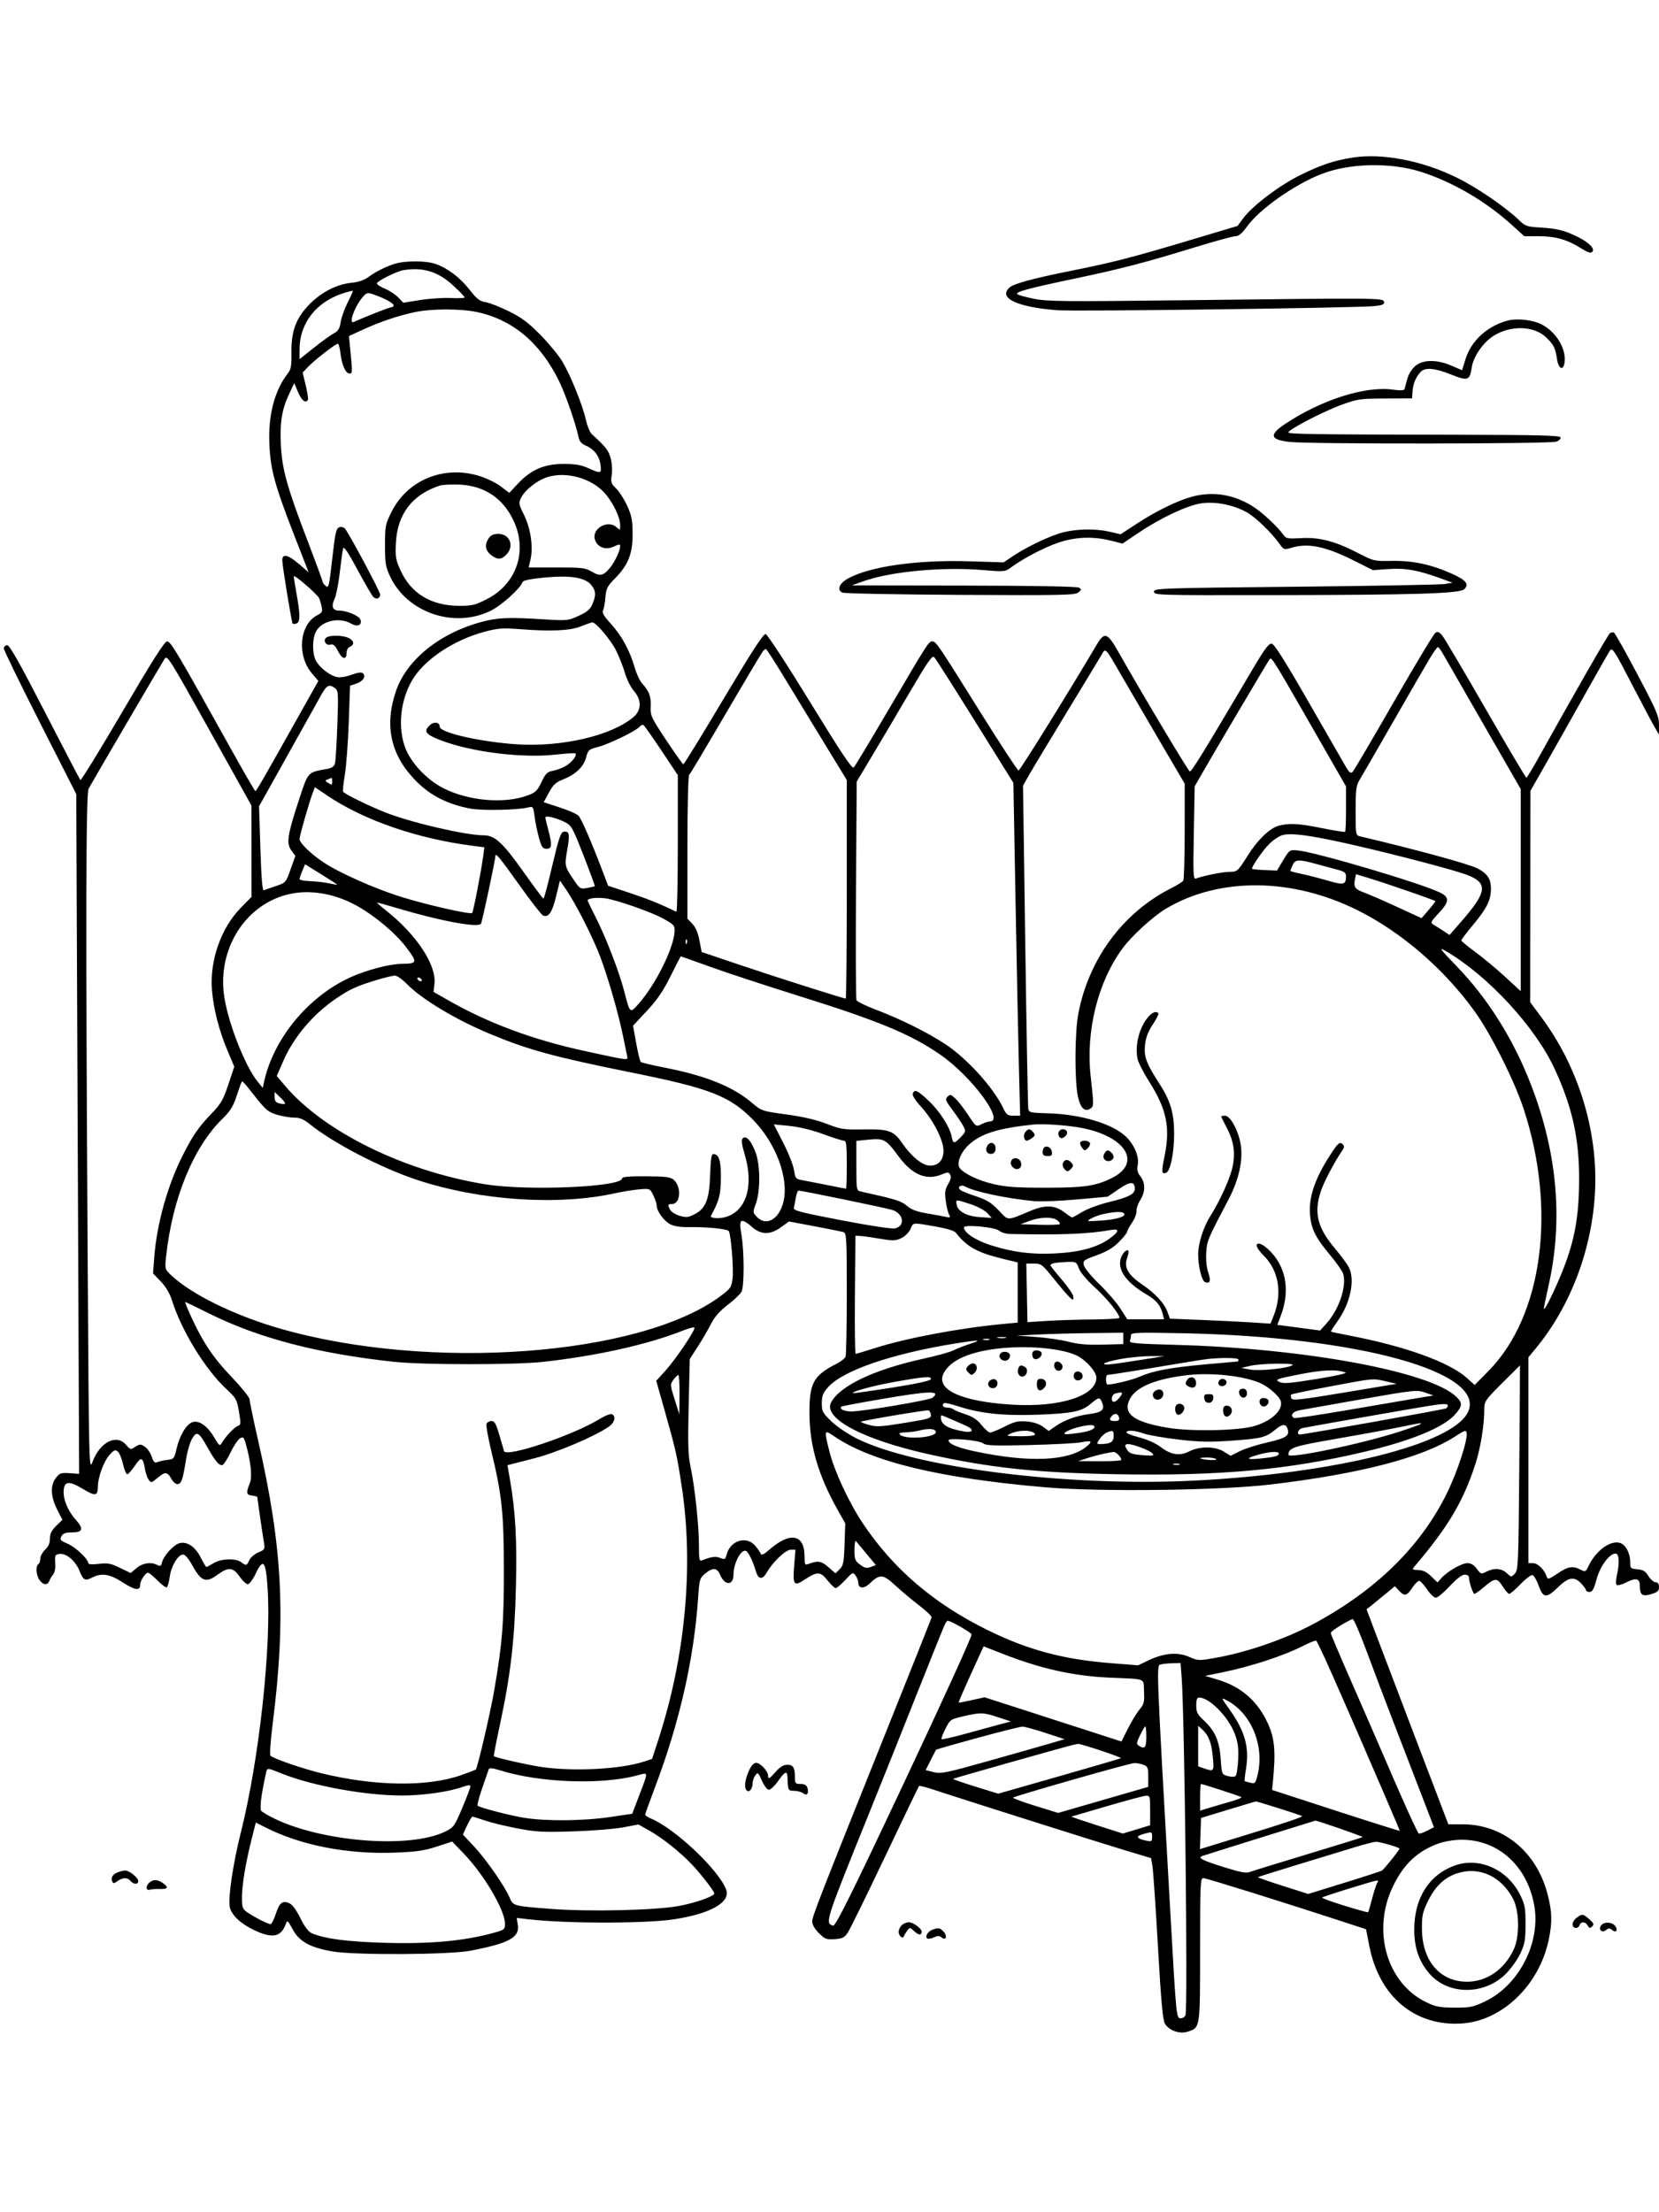 <svg xmlns="http://www.w3.org/2000/svg" width="864" height="1152" viewBox="0 0 864 1152" version="1.1">
	<path d="M 704.539 82.050 C 694.860 83.561, 688.111 85.800, 677.456 91.033 C 666.481 96.424, 652.392 107.040, 647.532 113.580 L 644.500 117.660 619 125.286 C 589.563 134.089, 579.426 136.697, 558 140.981 C 538.202 144.940, 527.977 147.710, 525.759 149.718 C 519.692 155.209, 529.638 159.932, 550.662 161.542 C 560.161 162.270, 706.438 160.366, 715.808 159.393 C 720.066 158.951, 721.052 158.511, 720.793 157.171 C 720.402 155.144, 718.574 155.129, 617 156.342 C 554.524 157.088, 545.597 157.004, 538.562 155.604 C 534.197 154.735, 530.235 153.635, 529.759 153.159 C 528.632 152.032, 535.991 150.051, 560 145.017 C 583.458 140.098, 596.296 136.755, 621.805 128.926 C 632.423 125.667, 642.168 123, 643.461 123 C 645.135 123, 646.841 121.569, 649.382 118.031 C 655.879 108.988, 673.776 96.326, 688 90.708 C 702.613 84.937, 724.102 84.430, 740 89.480 C 756.459 94.708, 773.633 104.718, 787.162 116.968 L 793.824 123 801.377 123 C 809.973 123, 816.313 124.803, 823.308 129.236 C 826.852 131.482, 828.411 131.989, 829.235 131.165 C 830.781 129.619, 827.732 126.402, 822 123.528 C 815.053 120.046, 811.090 119.025, 802.521 118.508 C 795.167 118.065, 794.368 117.792, 791.058 114.600 C 783.824 107.624, 769.188 97.646, 758.500 92.403 C 740.628 83.637, 719.876 79.655, 704.539 82.050 M 205.500 137.399 C 200.643 138.935, 195.521 141.540, 191.500 144.519 C 189.599 145.927, 186.446 146.940, 182.894 147.284 C 174.992 148.048, 166.434 152.651, 160.168 159.506 C 153.831 166.440, 151.585 173.042, 151.777 184.173 C 151.881 190.214, 151.522 192.342, 150.089 194.173 C 142.962 203.288, 139.589 216.154, 140.302 231.500 C 140.918 244.769, 143.132 252.823, 153.428 279.258 L 160.734 298.015 155.343 293.410 C 149.934 288.789, 146.992 288.192, 147.009 291.719 C 147.022 294.574, 151.877 324.211, 152.420 324.754 C 152.692 325.025, 153.608 324.981, 154.457 324.655 C 156.386 323.915, 156.393 320.060, 154.485 309.500 C 153.690 305.100, 153.030 300.889, 153.020 300.142 C 153.001 298.881, 164.721 308.937, 166.135 311.396 C 166.485 312.003, 167.077 313.936, 167.452 315.690 C 168.057 318.525, 167.802 319.051, 165.163 320.416 C 155.897 325.208, 154.488 341.368, 162.518 350.751 L 165.800 354.585 157.650 369.110 C 137.522 404.983, 133.490 412, 133.011 411.995 C 132.730 411.993, 126.682 401.530, 119.570 388.745 C 92.204 339.547, 88.906 334, 87.021 334 C 85.694 334, 79.483 343.772, 63.854 370.449 C 52.109 390.495, 42.215 406.583, 41.867 406.199 C 41.518 405.814, 33.193 389.865, 23.367 370.756 C 10.214 345.179, 5.038 336.011, 3.750 336.006 C 2.782 336.003, 2 336.744, 2 337.664 C 2 338.580, 10.486 356.024, 20.859 376.430 L 39.717 413.532 40.461 590.516 L 41.205 767.500 36.244 767.163 C 31.834 766.863, 31.044 767.129, 29.141 769.548 C 26.115 773.395, 26.334 779.335, 29.750 786.037 L 32.500 791.432 29.250 794.616 C 26.835 796.982, 26 798.681, 26 801.226 C 26 803.587, 25.223 805.381, 23.500 807 C 22.125 808.292, 21 810.369, 21 811.615 C 21 812.862, 20.550 814.160, 20 814.500 C 18.480 815.439, 18.805 820.277, 20.557 822.777 C 22.423 825.442, 24.828 825.663, 25.683 823.250 C 26.025 822.288, 26.926 820.773, 27.685 819.884 C 28.524 818.904, 28.955 816.545, 28.783 813.884 C 28.520 809.817, 28.689 809.478, 31.110 809.197 C 34.560 808.797, 39.323 812.851, 41.348 817.911 C 43.351 822.918, 44.273 823.427, 47.921 821.541 C 52.931 818.950, 57.071 819.600, 63.970 824.059 C 70.339 828.176, 73 828.528, 73 825.254 C 73 823.113, 75.694 819, 77.096 819 C 77.637 819, 79.866 820.823, 82.051 823.052 C 84.235 825.281, 86.408 826.866, 86.880 826.574 C 87.351 826.283, 88.029 823.839, 88.387 821.143 C 89.127 815.564, 92.736 809.500, 95.317 809.500 C 96.406 809.500, 98.295 811.742, 100.373 815.500 C 104.803 823.509, 107.300 824.423, 113.099 820.159 C 118.909 815.886, 121.366 816.055, 124.760 820.962 C 126.267 823.141, 128.175 824.940, 129 824.958 C 129.842 824.978, 131.597 822.692, 133 819.746 C 137.080 811.185, 138.365 812.555, 139.334 826.500 C 141.452 856.986, 134.985 916.357, 125.408 954.352 C 121.401 970.249, 118.711 988.306, 119.650 993.002 C 120.497 997.235, 125.237 1001.724, 132.477 1005.149 C 141.832 1009.575, 146.318 1008.722, 148.786 1002.048 C 149.638 999.747, 149.806 999.873, 152.501 1004.825 C 155.899 1011.067, 161.434 1014.133, 173 1016.175 C 184.519 1018.210, 233.914 1017.964, 245.059 1015.816 C 265.195 1011.936, 270.732 1008.895, 269.662 1002.302 L 269.085 998.751 275.293 999.460 C 295.163 1001.730, 335.955 1001.735, 351 999.470 C 370.026 996.605, 380.676 990.527, 378.173 983.962 C 374.247 973.665, 351.507 952.181, 339.091 947.038 C 337.391 946.334, 336 945.411, 336 944.987 C 336 944.563, 338.278 938.205, 341.062 930.858 C 353.858 897.094, 361.394 864.059, 363.561 832.229 C 364.226 822.470, 364.407 821.835, 367.207 819.479 C 371.159 816.154, 373.476 816.320, 375.016 820.038 C 377.409 825.816, 382 825.757, 382 819.949 C 382 814.097, 385.912 806.645, 388.469 807.626 C 389.754 808.120, 392.085 812.905, 393.765 818.500 C 394.995 822.598, 397.166 822.705, 399.404 818.779 C 402.542 813.272, 409.168 807, 411.846 807 L 414.275 807 413.592 815.413 C 412.786 825.346, 413.478 826.273, 418.977 822.634 C 425.611 818.244, 427.265 818.284, 430.942 822.927 C 432.716 825.167, 434.649 827, 435.238 827 C 435.826 827, 438.074 825.087, 440.233 822.750 C 444 818.671, 444.215 818.578, 445.579 820.441 C 446.361 821.509, 447 823.210, 447 824.223 C 447 827.258, 449.880 827.489, 452.810 824.687 C 458.206 819.527, 459.835 819.647, 466.364 825.684 C 469.589 828.666, 475.214 833.377, 478.864 836.153 C 482.514 838.929, 485.351 841.716, 485.168 842.346 C 484.985 842.976, 474.915 868.244, 462.790 898.496 C 425.895 990.548, 423 997.980, 423 1000.636 C 423 1002.227, 424.312 1004.512, 426.457 1006.657 C 429.570 1009.770, 430.386 1010.083, 434.673 1009.807 C 438.722 1009.546, 439.746 1009.034, 441.527 1006.384 C 442.678 1004.670, 451.404 986.895, 460.917 966.884 C 470.430 946.873, 478.403 930.300, 478.635 930.055 C 478.867 929.811, 482.081 930.611, 485.778 931.833 C 500.894 936.831, 572.471 959.495, 585.478 963.403 L 599.457 967.602 600.166 971.551 C 600.556 973.723, 601.851 992.600, 603.043 1013.500 C 604.684 1042.284, 605.567 1052.066, 606.683 1053.834 C 608.966 1057.450, 614.418 1059.347, 618.583 1057.973 C 625.105 1055.820, 625 1056.518, 625 1015.277 C 625 981.111, 625.139 978, 626.671 978 C 628.161 978, 669.213 990.820, 699.960 1000.888 L 711.419 1004.640 713.165 1013.507 C 718.344 1039.824, 737.007 1055.374, 761.411 1053.707 C 782.334 1052.278, 801.541 1033.821, 806.510 1010.371 C 808.477 1001.087, 808.366 995.750, 806.015 986.557 C 800.339 964.366, 782.915 950, 761.677 950 L 754.291 950 736.458 903.250 C 726.650 877.538, 717.065 852.344, 715.160 847.264 L 711.695 838.028 714.097 836.134 C 715.419 835.093, 718.739 832.389, 721.476 830.125 L 726.453 826.009 728.735 828.470 C 731.486 831.437, 732.783 831.060, 735.802 826.412 C 737.069 824.463, 738.644 823.045, 739.302 823.261 C 739.961 823.477, 741.767 825.531, 743.316 827.827 C 744.865 830.122, 746.874 832, 747.781 832 C 748.688 832, 751.937 829.300, 755 826 C 758.575 822.148, 761.363 820, 762.785 820 C 764.003 820, 765.003 820.563, 765.006 821.250 C 765.016 823.634, 767.098 830, 767.867 830 C 768.292 830, 770.409 828.504, 772.570 826.676 C 778.658 821.527, 779.636 821.464, 782.518 826.029 C 783.897 828.213, 785.468 830, 786.009 830 C 786.551 830, 789.210 827.701, 791.918 824.891 C 794.627 822.080, 797.441 819.978, 798.172 820.218 C 798.902 820.459, 800.344 822.983, 801.375 825.828 C 803.732 832.328, 805.339 832.435, 811.447 826.500 C 816.870 821.229, 819.944 820.758, 823.548 824.646 C 824.896 826.101, 826 827.676, 826 828.146 C 826 828.616, 826.833 829, 827.852 829 C 829.285 829, 830.104 827.518, 831.480 822.435 C 833.336 815.580, 838.179 809, 841.368 809 C 843.263 809, 843.546 813.940, 842.025 820.499 C 841.515 822.699, 841.473 824.873, 841.930 825.330 C 842.388 825.788, 844.659 825.194, 846.978 824.011 C 851.991 821.454, 853.995 821.940, 854.015 825.719 C 854.042 830.620, 855.266 831.536, 859.921 830.142 C 863.256 829.143, 864 828.471, 864 826.460 C 864 824.798, 863.432 823.987, 862.250 823.961 C 861.288 823.940, 859.594 822.478, 858.487 820.711 C 856.896 818.175, 855.689 817.435, 852.737 817.190 C 849.194 816.895, 849 816.698, 849 813.390 C 849 808.668, 846.503 804.164, 843.462 803.401 C 838.400 802.131, 831.052 807.628, 827.302 815.492 C 825.819 818.603, 825.629 818.689, 823.124 817.382 C 819.103 815.283, 816.650 815.698, 811.138 819.407 C 806.563 822.486, 806.020 822.638, 805.497 820.989 C 804.379 817.467, 800.872 814, 798.427 814 L 796 814 796 760.389 L 796 706.778 799.835 702.139 C 818.049 680.107, 829.315 650.135, 830.708 620 C 832.155 588.727, 821.946 555.633, 802.949 530.012 L 796.902 521.856 796.975 466.840 L 797.048 411.824 805.397 397.162 C 809.989 389.098, 819.039 373.050, 825.508 361.500 C 831.977 349.950, 837.839 339.676, 838.535 338.670 C 839.655 337.050, 840.920 339.003, 849.549 355.670 C 854.911 366.026, 860.351 376.300, 861.639 378.500 L 863.981 382.500 863.991 377.466 C 863.999 372.971, 862.788 370.136, 852.703 351.033 C 846.489 339.264, 840.977 329.500, 840.453 329.334 C 839.929 329.168, 839.011 329.363, 838.414 329.766 C 837.484 330.395, 819.386 361.982, 800.907 395.228 C 797.933 400.579, 795.241 404.966, 794.924 404.978 C 794.607 404.990, 785.086 388.912, 773.766 369.250 C 762.447 349.587, 752.275 332.375, 751.161 331 C 749.618 329.094, 748.764 328.738, 747.568 329.500 C 746.706 330.050, 736.955 346.250, 725.899 365.500 C 714.844 384.750, 705.217 401.111, 704.505 401.859 C 703.429 402.989, 702.783 402.485, 700.660 398.859 C 699.256 396.461, 690.488 381.225, 681.174 365 C 669.205 344.149, 663.676 335.414, 662.316 335.206 C 660.799 334.974, 658.732 337.722, 652.537 348.206 C 626.487 392.292, 620.514 402.005, 619.635 401.712 C 618.772 401.424, 595.198 361.963, 582.320 339.250 C 576.760 329.444, 575.177 328.925, 571.225 335.612 C 556.278 360.905, 531.213 401.246, 530.456 401.227 C 529.930 401.213, 520.832 387.319, 510.237 370.351 C 488.301 335.221, 487.470 334, 485.484 334 C 483.687 334, 483.124 334.883, 462.496 370 C 453.288 385.675, 445.248 399.029, 444.627 399.675 C 443.780 400.559, 438.151 392.126, 421.938 365.677 C 409.946 346.115, 399.656 330.365, 398.753 330.191 C 397.568 329.963, 391.667 339.046, 376.831 363.939 C 365.666 382.673, 356.250 398, 355.906 398 C 355.562 398, 351.533 392.343, 346.953 385.428 C 339.087 373.554, 338.639 372.588, 338.883 367.995 C 339.158 362.817, 338.133 360.018, 334.489 356 C 333.242 354.625, 331.458 350.824, 330.525 347.552 C 328.038 338.829, 323.773 331.007, 318.151 324.856 C 314.575 320.942, 313.420 319.001, 314.025 317.920 C 314.487 317.094, 315.056 314.043, 315.289 311.140 C 315.663 306.467, 316.239 305.324, 320.309 301.181 C 327.204 294.161, 329.502 288.340, 329.459 278 C 329.430 270.863, 328.975 268.514, 326.620 263.349 C 325.077 259.965, 322.494 255.931, 320.879 254.384 C 318.234 251.850, 318.006 251.140, 318.590 247.247 C 318.965 244.750, 318.713 241.047, 317.994 238.480 C 316.864 234.442, 315.586 232.826, 308.095 225.955 C 307.168 225.105, 305.817 221.759, 305.092 218.519 C 303.381 210.877, 297.267 195.728, 292.921 188.367 C 291.040 185.179, 285.900 178.911, 281.500 174.438 C 275.215 168.048, 271.702 165.412, 265.115 162.142 C 260.503 159.853, 255.021 157.707, 252.934 157.374 C 249.807 156.873, 248.351 155.751, 244.652 150.988 C 239.713 144.628, 233.247 139.704, 226.885 137.460 C 221.885 135.695, 210.985 135.664, 205.500 137.399 M 210 140.705 C 206.711 141.239, 196.660 146.222, 196.294 147.500 C 196.137 148.050, 197.963 149.304, 200.351 150.286 C 202.740 151.268, 205.897 153.326, 207.366 154.860 L 210.036 157.648 218.768 156.246 C 223.571 155.474, 230.762 155, 234.750 155.191 C 238.738 155.382, 242 155.241, 242 154.877 C 242 154.513, 239.374 151.784, 236.164 148.813 C 228.159 141.402, 220.444 139.011, 210 140.705 M 179.500 152.455 C 164.864 156.902, 156 168.095, 156 182.127 L 156 187.024 163.595 180.989 C 167.772 177.669, 172.444 174.305, 173.976 173.512 C 176.146 172.390, 176.905 171.124, 177.407 167.786 C 177.762 165.429, 179.394 160.841, 181.035 157.592 C 182.675 154.343, 183.901 151.584, 183.759 151.462 C 183.616 151.340, 181.700 151.787, 179.500 152.455 M 189.212 154.330 C 184.950 158.987, 181.214 169.015, 184.250 167.653 C 190.820 164.705, 202.757 160.030, 203.750 160.017 C 204.438 160.008, 205 159.562, 205 159.026 C 205 157.915, 200.553 155.459, 194.986 153.495 C 191.471 152.255, 191.057 152.315, 189.212 154.330 M 216 162.549 C 207.268 164.416, 198.041 167.527, 189.115 171.614 L 181.731 174.994 182.385 181.747 C 183.598 194.262, 183.591 194.500, 182.013 194.500 C 180.005 194.500, 178.037 190.111, 177.316 184.021 C 176.989 181.259, 176.379 179, 175.960 179 C 174.781 179, 163.849 187.459, 160.559 190.917 L 157.619 194.008 159.227 200.732 C 160.112 204.430, 160.622 207.803, 160.359 208.228 C 159.143 210.196, 157.076 208.588, 155.249 204.250 L 153.247 199.500 150.644 205 C 146.788 213.146, 145.673 220.057, 146.288 232 C 146.936 244.592, 149.598 254.046, 160.486 282.431 C 164.619 293.204, 168 302.410, 168 302.887 C 168 303.364, 168.656 304.300, 169.459 304.966 C 171.206 306.416, 171.331 305.939, 172.970 291.500 C 174.614 277.022, 175.021 275.206, 176.776 274.533 C 177.644 274.199, 178.919 274.506, 179.607 275.213 C 181.411 277.066, 198 308.088, 198 309.607 C 198 311.637, 195.934 312.363, 194.431 310.860 C 193.674 310.102, 189.941 303.690, 186.136 296.610 C 181.202 287.430, 179.066 284.277, 178.689 285.619 C 178.398 286.653, 177.624 292.225, 176.969 298 C 176.314 303.775, 175.104 309.959, 174.279 311.742 C 172.338 315.940, 173.183 318, 176.846 318 C 180.670 318, 186.932 320.659, 187.676 322.599 C 188.793 325.509, 186.215 326.660, 182.876 324.743 C 176.649 321.170, 167.455 323.285, 164.517 328.967 C 162.577 332.718, 162.568 340.264, 164.499 343.998 C 166.300 347.481, 171.469 351.587, 175.237 352.527 C 176.950 352.955, 179.850 352.536, 182.989 351.407 C 186.432 350.169, 188.327 349.927, 189.035 350.635 C 190.703 352.303, 189.069 354.822, 185.569 355.977 L 182.314 357.051 181.624 376.276 C 181.244 386.849, 180.327 399.100, 179.586 403.500 C 178.846 407.900, 178.444 411.849, 178.694 412.275 C 179.366 413.420, 191.861 419.568, 200.456 422.982 C 213.909 428.327, 242.498 434.988, 252.018 434.997 C 257.698 435.002, 261.846 438.821, 272.500 453.851 C 278 461.610, 282.744 467.968, 283.042 467.979 C 283.340 467.991, 285.403 460.238, 287.627 450.750 C 290.855 436.985, 292.029 433.431, 293.442 433.156 C 296.502 432.562, 296.874 434.270, 295.447 442.372 C 293.938 450.941, 293.974 451.097, 299.218 458.782 C 301.990 462.843, 302.330 463.030, 305.820 462.399 C 307.844 462.034, 309.627 461.630, 309.782 461.502 C 309.937 461.374, 307.313 454.223, 303.949 445.612 C 298.211 430.922, 297.607 429.841, 294.167 428.100 C 289.806 425.893, 283.995 424.503, 284.012 425.671 C 284.018 426.127, 284.688 428.975, 285.500 432 C 287.658 440.042, 287.488 442, 284.632 442 C 282.600 442, 282.038 441.184, 280.675 436.250 C 279.802 433.087, 278.779 428.097, 278.403 425.160 C 277.744 420.021, 277.621 419.845, 275.109 420.460 C 269.330 421.876, 250.843 422.230, 244.743 421.041 C 233.099 418.771, 224.340 414.357, 217.047 407.083 C 203.616 393.688, 200.048 378.440, 206.088 360.249 C 211.512 343.914, 228.523 329.966, 250.309 323.989 C 258.993 321.606, 264.355 321.356, 282.595 322.481 C 295.413 323.271, 295.811 323.233, 301.380 320.684 C 305.847 318.638, 307.384 317.326, 308.535 314.572 C 310.501 309.866, 310.382 307.755, 307.980 304.702 C 304.844 300.714, 297.045 299.458, 283.530 300.763 C 276.112 301.480, 272.417 302.249, 272.120 303.140 C 271.021 306.436, 261.203 315.267, 255.533 318.058 C 236.525 327.416, 212.009 319.053, 203.170 300.196 C 200.807 295.154, 200.500 293.292, 200.500 283.976 C 200.500 274.100, 200.702 273.042, 203.787 266.779 C 212.061 249.979, 231.130 242.121, 249.664 247.875 C 253.424 249.042, 258.464 251.498, 260.865 253.333 L 265.229 256.669 269.740 251.847 C 276.518 244.600, 283.399 241.620, 293.403 241.596 C 299.650 241.582, 302.614 242.083, 306.377 243.789 C 312.993 246.788, 313.355 246.681, 312.714 241.902 C 312.103 237.347, 309.296 233.780, 304.889 231.954 C 303.032 231.185, 301.776 229.795, 301.427 228.123 C 299.907 220.840, 294.632 205.602, 291.173 198.500 C 281.486 178.616, 267.003 166.438, 248.335 162.483 C 239.831 160.681, 224.589 160.712, 216 162.549 M 785.383 166.892 C 774.714 169.635, 766.178 177.398, 763.214 187.055 L 761.449 192.803 755.975 190.442 C 748.288 187.126, 741.133 187.176, 737.095 190.574 C 735.279 192.101, 733.576 194.845, 732.904 197.324 C 732.281 199.621, 731.639 201.993, 731.477 202.595 C 731.274 203.347, 729.350 203.440, 725.341 202.894 C 710.984 200.936, 688.296 208.151, 669.438 220.673 C 660.757 226.436, 661.361 228.993, 671.677 230.139 C 682.229 231.312, 807.395 231.181, 810.516 229.994 C 811.972 229.440, 812.975 228.428, 812.745 227.744 C 812.419 226.775, 800.847 226.479, 760.413 226.403 C 683.535 226.260, 671 226.086, 671 225.157 C 671 223.706, 689.082 214.309, 698.500 210.865 C 707.020 207.749, 708.244 207.571, 721.455 207.511 L 735.410 207.449 735.645 203.770 C 735.892 199.911, 737.225 196.683, 739.783 193.750 C 742.029 191.176, 747.123 191.582, 755.708 195.019 C 764.423 198.509, 765.447 198.173, 766.448 191.495 C 767.336 185.574, 772.450 178.205, 778.068 174.748 C 786.952 169.282, 798.884 169.661, 805.132 175.607 C 809.097 179.380, 810.063 181.278, 810.863 186.872 C 811.637 192.283, 814.286 193.380, 814.839 188.518 C 815.653 181.348, 810.354 172.752, 802.717 168.856 C 798.286 166.595, 790.130 165.671, 785.383 166.892 M 285 248.477 C 279.683 250.198, 273.569 254.998, 271.435 259.127 C 269.991 261.919, 270.071 262.399, 272.970 268.287 C 276.404 275.263, 277.775 284.955, 276.254 291.500 L 275.324 295.500 289.912 295.500 C 303.250 295.500, 304.827 295.693, 308.311 297.752 C 312.626 300.302, 314.403 299.845, 318.013 295.256 C 320.385 292.242, 323 286.545, 323 284.394 C 323 283.284, 322.398 283.319, 319.745 284.585 C 315.586 286.568, 311.397 285.175, 309.933 281.323 C 307.733 275.537, 316.378 270.318, 321.094 274.585 C 322.927 276.244, 322.999 276.199, 322.978 273.405 C 322.948 269.493, 319.684 262.541, 315.452 257.376 C 308.797 249.255, 295.026 245.230, 285 248.477 M 229 252.876 C 214.742 257.564, 206.973 267.679, 206.192 282.570 C 205.809 289.854, 206.060 291.383, 208.541 296.912 C 213.980 309.031, 224.530 315.441, 239.101 315.480 C 245.835 315.498, 247.484 315.101, 253.563 312 C 268.941 304.156, 274.817 287.201, 267.611 271.461 C 262.130 259.489, 252.270 252.873, 239.139 252.355 C 234.937 252.190, 230.375 252.424, 229 252.876 M 621 258.593 C 613.371 260.619, 602.421 265.948, 592.215 272.600 L 583.585 278.225 578.043 276.934 C 569.822 275.018, 558.564 275.452, 551.079 277.974 C 543.792 280.428, 533.506 285.531, 527.099 289.869 L 522.697 292.849 504.599 292.294 C 477.637 291.467, 453.080 294.952, 441.692 301.222 C 437.085 303.759, 435.696 307.179, 438.697 308.598 C 439.689 309.066, 467.275 309.598, 500 309.780 C 552.313 310.070, 559.742 309.925, 561.500 308.574 C 563.227 307.248, 563.295 306.901, 562 306.034 C 561.043 305.394, 539.328 304.998, 502 304.941 L 443.500 304.851 450.213 302.504 C 464.364 297.555, 491.202 295.100, 511.930 296.858 C 523.018 297.798, 523.453 297.758, 526.430 295.549 C 532.734 290.872, 543.943 285.005, 551.277 282.543 C 560.166 279.559, 569.267 279.221, 578.484 281.533 L 584.596 283.066 593.048 277.387 C 604.515 269.682, 618.197 263.242, 625.424 262.146 C 632.783 261.031, 641.966 262.768, 649.029 266.612 C 653.784 269.200, 662.170 277.264, 666.578 283.486 C 668.592 286.330, 668.780 286.383, 672.694 285.210 C 681.274 282.639, 690.467 284.554, 705.256 291.994 L 715.011 296.902 723.256 296.324 C 731.989 295.713, 738.514 296.897, 750.500 301.270 L 756.500 303.459 752.500 304.120 C 750.300 304.484, 715.313 305.118, 674.750 305.529 C 603.751 306.247, 601 306.345, 601 308.138 C 601 309.935, 603.133 309.997, 661.750 309.916 C 737.527 309.810, 760.321 309.108, 762.624 306.805 C 765.213 304.215, 763.570 302.133, 756.352 298.860 C 745.649 294.007, 735.849 291.890, 725 292.089 C 715.663 292.259, 715.363 292.191, 707.500 288.107 C 695.522 281.887, 687.165 279.676, 677.701 280.223 C 670.626 280.633, 669.749 280.478, 668.441 278.588 C 665.367 274.148, 656.899 266.357, 651.818 263.292 C 642.060 257.407, 631.516 255.799, 621 258.593 M 254.557 280.223 C 252.270 283.488, 252.653 286.582, 255.635 288.927 C 259.041 291.607, 261.139 291.545, 263.826 288.686 C 267.980 284.263, 265.445 278, 259.500 278 C 257.134 278, 255.644 278.670, 254.557 280.223 M 302.500 326.184 C 296.761 328.455, 287.210 328.899, 271 327.648 C 261.883 326.944, 259.462 327.110, 252.622 328.910 C 236.247 333.220, 220.783 343.577, 214.536 354.417 C 208.475 364.935, 207.081 378.795, 211.024 389.334 C 213.998 397.283, 222.386 406.162, 231.037 410.519 C 244.080 417.087, 262.544 418.688, 274.584 414.294 C 278.916 412.713, 279.797 411.876, 282 407.252 C 284.156 402.727, 284.982 401.919, 288 401.381 C 289.925 401.037, 292.968 399.871, 294.763 398.789 C 297.935 396.876, 300.652 393.318, 299.682 392.348 C 299.417 392.084, 294.833 392.355, 289.493 392.950 C 271.777 394.926, 245.169 391.582, 229.216 385.376 C 221.513 382.379, 220.417 380.743, 223.963 377.534 C 226.124 375.578, 229 376.089, 229 378.428 C 229 381.516, 250.297 386.374, 269.190 387.596 C 292.647 389.112, 318.386 383.120, 329.851 373.472 C 334.155 369.851, 334.249 364.493, 330.093 359.759 C 328.494 357.938, 326.411 353.760, 325.464 350.474 C 324.517 347.188, 322.445 341.915, 320.859 338.755 C 318.018 333.093, 310.217 323.903, 308.421 324.102 C 307.915 324.159, 305.250 325.095, 302.500 326.184 M 170.104 331.914 C 167.996 333.249, 169.576 336.344, 172.036 335.701 C 173.611 335.289, 174.489 336.039, 176.078 339.153 C 178.265 343.440, 180.500 343.826, 180.500 339.917 C 180.500 338.555, 181.264 337.187, 182.250 336.782 C 184.784 335.743, 184.397 333.502, 181.453 332.161 C 178.454 330.794, 172.092 330.656, 170.104 331.914 M 744.689 342.750 C 742.788 345.913, 734.245 360.687, 725.704 375.582 C 717.163 390.477, 709.237 404.202, 708.091 406.082 C 706.268 409.072, 706.007 411.094, 706.004 422.231 C 706 434.610, 706.062 434.977, 708.250 435.495 C 738.131 442.570, 765.038 449.925, 769.502 452.239 C 774.655 454.910, 776.503 457.724, 776.473 462.855 C 776.438 468.817, 774.225 473.233, 766.906 481.949 C 763.658 485.818, 761.028 489.325, 761.063 489.742 C 761.097 490.159, 764.360 492.854, 768.313 495.730 C 772.266 498.607, 779.212 504.381, 783.750 508.561 L 792 516.161 792 463.548 L 792 410.935 772.324 376.718 C 761.502 357.898, 751.939 341.265, 751.074 339.756 C 750.208 338.247, 749.195 337.010, 748.822 337.006 C 748.450 337.003, 746.590 339.587, 744.689 342.750 M 397.256 339.250 C 396.712 339.938, 391.640 348.375, 385.985 358 C 362.527 397.927, 359.778 402.542, 358.909 403.450 C 358.397 403.985, 358 420.557, 358 441.395 L 358 478.391 360.564 481.067 C 362.267 482.844, 363.511 485.759, 364.268 489.741 L 365.408 495.740 384.954 502.350 C 403.445 508.604, 439.282 520, 440.457 520 C 440.755 520, 441 494.388, 441 463.084 L 441 406.168 428.866 386.334 C 422.192 375.425, 412.856 360.087, 408.118 352.250 C 403.381 344.413, 399.222 338, 398.875 338 C 398.529 338, 397.800 338.563, 397.256 339.250 M 573.575 341.181 C 572.517 343.006, 564.390 356.425, 555.515 371 C 546.641 385.575, 537.896 400.115, 536.082 403.312 L 532.783 409.123 533.965 492.312 C 534.615 538.065, 535.322 576.400, 535.536 577.500 C 535.888 579.312, 536.822 579.523, 545.467 579.742 C 563.114 580.190, 580.088 585.362, 586.854 592.354 C 591.009 596.647, 593.320 602.483, 592.530 606.690 C 592.052 609.238, 592.397 610.690, 593.949 612.663 C 596.601 616.034, 596.549 620.607, 593.810 625 C 592.609 626.925, 591.740 629.493, 591.879 630.706 C 592.018 631.920, 590.977 634.612, 589.566 636.688 C 588.155 638.765, 587 640.905, 587 641.444 C 587 641.983, 585.124 644.336, 582.831 646.672 C 579.822 649.738, 576.602 651.672, 571.262 653.619 C 564.266 656.171, 563.896 656.459, 564.461 658.909 C 564.790 660.334, 568.409 664.734, 572.502 668.688 C 576.596 672.641, 581.546 678.378, 583.503 681.438 L 587.061 687 596.639 687 L 606.217 687 605.541 684.250 C 604.452 679.822, 602.177 677.052, 597.276 674.186 C 587.009 668.184, 582.217 661.842, 583.508 655.966 C 584.144 653.068, 586.601 650.267, 587.616 651.283 C 587.928 651.595, 587.634 653.369, 586.963 655.226 C 585.244 659.981, 587.509 663.913, 594.834 668.888 C 601.757 673.589, 606.367 678.607, 608.058 683.283 L 609.293 686.698 625.396 687.339 C 634.253 687.692, 646.038 688.274, 651.585 688.631 L 661.670 689.282 663.326 685.143 C 667.896 673.723, 665.977 661.714, 658.366 654.103 C 655.745 651.482, 654.143 649.071, 654.464 648.233 C 655.321 646.001, 660.897 649.916, 664.681 655.405 C 670.354 663.635, 671.184 674.231, 667.014 685.204 L 665.226 689.911 669.363 690.456 C 671.638 690.755, 676.650 691.420, 680.500 691.933 L 687.500 692.865 690.768 689.245 C 697.236 682.080, 701.296 670.300, 699.611 663.586 C 699.261 662.193, 696.233 657.778, 692.881 653.776 C 685.054 644.432, 682.850 640.002, 682.238 632.382 C 681.574 624.105, 684.438 614.910, 690.987 604.294 C 696.535 595.300, 697.614 594.214, 699.315 595.915 C 700.169 596.769, 700.156 597.488, 699.267 598.778 C 695.152 604.742, 689.624 615.179, 687.954 620.135 C 684.166 631.381, 686 639.119, 694.992 649.828 C 698.211 653.662, 701.554 658.171, 702.422 659.849 C 705.858 666.493, 703.308 678.657, 696.490 688.147 C 694.495 690.924, 693.006 693.309, 693.181 693.447 C 693.357 693.585, 697.550 694.474, 702.500 695.423 C 731.884 701.054, 754.843 709.346, 764.028 717.644 L 767.996 721.229 775.248 713.865 C 803.426 685.248, 810.803 629.845, 793.439 577.244 C 788.663 562.774, 776.550 538.620, 768.266 527.046 C 752.388 504.861, 730.226 485.642, 707.203 474.093 C 673.157 457.013, 635.076 456.652, 607.291 473.145 C 600.594 477.121, 589.338 487.405, 584.594 493.883 C 571.692 511.501, 565.398 536.884, 568.036 560.664 C 569.714 575.791, 569.709 576.113, 567.750 577.368 C 564.893 579.199, 562.630 576.915, 561.346 570.903 C 559.596 562.704, 559.720 537.694, 561.560 527.997 C 566.997 499.333, 584.880 475.157, 610 462.507 C 613.025 460.984, 615.831 459.234, 616.235 458.619 C 616.639 458.003, 616.976 446.390, 616.985 432.811 L 617 408.122 603.331 384.811 C 595.813 371.990, 587.064 357, 583.888 351.500 C 575.348 336.708, 575.868 337.228, 573.575 341.181 M 85.659 343.179 C 83.712 346.230, 47.661 407.841, 46.128 410.737 C 44.738 413.361, 44.606 481.605, 45.653 654.861 C 46.315 764.311, 46.358 766.137, 48.158 761.312 C 52.021 750.956, 60.635 746.549, 65.640 752.368 C 67.880 754.972, 68.055 755.010, 70.482 753.420 C 72.784 751.911, 73.206 751.905, 75.411 753.350 C 76.737 754.218, 78.357 756.551, 79.011 758.533 C 79.932 761.324, 80.572 761.972, 81.850 761.407 C 82.758 761.005, 85.125 760.483, 87.111 760.246 C 90.550 759.837, 90.778 759.570, 91.887 754.658 C 93.455 747.711, 96.975 741.733, 100.155 740.614 C 103.620 739.396, 108.041 742.507, 111.689 748.733 C 114.084 752.818, 114.505 753.130, 115.443 751.513 C 117.428 748.091, 122.121 743.097, 123.872 742.541 C 125.465 742.035, 125.518 741.378, 124.465 735.177 C 123.384 728.812, 122.963 728.048, 117.994 723.434 C 106.881 713.118, 94.555 693.032, 89.499 677 C 88.385 673.468, 86.321 670, 83.730 667.307 L 79.696 663.115 80.359 654.489 C 81.677 637.338, 87.221 617.449, 94.988 602 C 100.364 591.307, 103.348 586.971, 110.301 579.744 C 115.082 574.774, 116.261 572.721, 118.925 564.726 L 122.010 555.464 118.508 547.159 C 114.033 536.548, 111.080 524.953, 110.367 515.194 C 109.245 499.846, 115.201 483.097, 125.500 472.631 L 131 467.043 130.980 443.271 L 130.960 419.500 109.050 380.179 C 87.923 342.263, 87.087 340.940, 85.659 343.179 M 473.960 360.180 C 467.729 370.806, 458.928 385.691, 454.402 393.258 L 446.172 407.015 445.801 463.258 C 445.596 494.191, 445.714 520.109, 446.062 520.853 C 446.410 521.598, 451.151 523.893, 456.598 525.955 C 468.879 530.604, 483.350 537.807, 492.313 543.733 C 503.790 551.321, 517.452 566.446, 522.588 577.250 C 524.141 580.517, 524.816 581, 527.830 581 L 531.290 581 530.644 555.750 C 530.289 541.862, 529.497 502.868, 528.884 469.096 L 527.770 407.691 517.761 391.596 C 497.517 359.041, 487.662 343.468, 486.489 342.180 C 485.528 341.123, 483.024 344.721, 473.960 360.180 M 661.245 343.264 C 660.284 344.481, 633.158 390.328, 625.902 403 L 622.179 409.500 621.734 433.802 C 621.331 455.815, 621.440 458.045, 622.894 457.484 C 626.558 456.072, 636.757 454.029, 640.211 454.015 C 644.390 453.998, 644.549 453.856, 649.964 445.304 C 655.043 437.282, 661.264 431.299, 665.851 430.025 C 671.313 428.508, 676.322 428.789, 688.784 431.313 C 694.990 432.570, 700.278 433.389, 700.534 433.133 C 700.790 432.876, 700.999 427.454, 700.997 421.083 L 700.994 409.500 688.664 388 C 662.362 342.138, 662.263 341.976, 661.245 343.264 M 167.655 361.250 C 166.319 363.587, 159.592 375.625, 152.706 388 C 145.820 400.375, 138.999 412.605, 137.548 415.177 L 134.911 419.854 135.611 441.958 C 136.098 457.345, 136.644 463.922, 137.405 463.600 C 138.007 463.346, 140.828 462.361, 143.673 461.411 C 148.798 459.699, 148.870 459.617, 151.340 452.688 L 153.833 445.693 151.772 442.906 C 149.041 439.212, 149.650 435.006, 155.515 417.060 C 160.523 401.736, 160.089 402.229, 170.158 400.456 C 172.732 400.003, 173.998 399.173, 174.431 397.656 C 174.769 396.470, 175.332 387.446, 175.683 377.603 C 176.276 360.926, 176.193 359.614, 174.468 358.353 C 171.509 356.189, 170.239 356.729, 167.655 361.250 M 332.992 378.510 C 331.172 380.702, 317.050 387.546, 311.309 389.017 C 306.627 390.217, 306.270 390.543, 305.188 394.588 C 303.882 399.470, 299.665 403.394, 292.866 406.052 C 289.452 407.387, 288.021 408.755, 285.867 412.744 L 283.158 417.758 291.511 420.475 C 296.105 421.969, 300.530 423.936, 301.344 424.846 C 302.871 426.553, 307.943 438.227, 313.522 452.878 L 316.712 461.255 328.106 465.032 C 337.487 468.142, 343.642 470.633, 352.250 474.803 C 352.663 475.003, 353 459.075, 353 439.407 L 353 403.647 344.496 390.880 C 339.818 383.858, 335.594 377.867, 335.109 377.567 C 334.624 377.267, 333.671 377.691, 332.992 378.510 M 170.754 405.832 C 169.141 406.471, 169.161 406.619, 171.004 407.770 C 172.750 408.861, 173 408.765, 173 407.008 C 173 405.904, 172.887 405.032, 172.750 405.070 C 172.613 405.109, 171.714 405.452, 170.754 405.832 M 162.946 412.642 C 161.011 417.731, 156 435.251, 156 436.927 C 156 438.938, 161.719 444.516, 168.351 448.974 C 176.370 454.364, 194.687 462.549, 208.500 466.913 C 221.739 471.096, 244.960 476.374, 245.916 475.417 C 246.491 474.842, 250.656 453.343, 251.641 445.861 L 252.252 441.222 246.876 440.542 C 217.322 436.803, 189.355 427.144, 169.974 413.983 L 163.983 409.914 162.946 412.642 M 667.594 434.990 C 665.995 435.496, 663.158 437.393, 661.288 439.205 C 657.796 442.589, 651.443 451.776, 652.124 452.457 C 652.333 452.667, 655.325 452.953, 658.771 453.094 L 665.037 453.350 668.293 447.925 C 671.449 442.668, 671.673 442.510, 675.525 442.814 C 684.651 443.536, 739.613 459.770, 750 464.812 C 754.989 467.233, 754.843 469.620, 749.349 475.449 C 745.142 479.912, 744.859 480.501, 746.466 481.449 C 747.446 482.027, 749.746 483.484, 751.577 484.688 L 754.905 486.875 760.765 480.188 C 775.432 463.449, 775.448 459.124, 760.862 454.516 C 749.152 450.817, 717.147 442.646, 698.500 438.595 C 680.363 434.654, 671.805 433.656, 667.594 434.990 M 257.999 445.691 C 257.996 447.749, 251.145 479.957, 250.481 481.030 C 249.097 483.271, 229.506 479.647, 207.282 473.038 C 201.662 471.367, 196.784 470, 196.442 470 C 196.100 470, 198.161 471.850, 201.021 474.111 C 216.906 486.667, 227.373 502.509, 226.267 512.321 L 225.793 516.525 233.147 520.723 C 254.302 532.800, 277.428 541.413, 304.500 547.299 C 328.407 552.497, 327.109 552.354, 326.569 549.728 C 326.318 548.502, 325.372 543.900, 324.469 539.500 C 322.002 527.492, 316.584 508.685, 312.511 498 C 308.593 487.720, 299.844 470.541, 294.771 463.168 L 291.609 458.572 289.555 466.949 C 287.522 475.236, 285.721 477.874, 282.847 476.772 C 282.064 476.471, 276.584 469.439, 270.670 461.146 C 260.473 446.846, 258.001 443.832, 257.999 445.691 M 673.161 450.547 C 672.522 451.948, 672 453.266, 672 453.476 C 672 453.686, 674.546 454.387, 677.658 455.033 C 680.770 455.679, 686.945 457.263, 691.381 458.552 C 699.946 461.042, 700.953 460.805, 700.985 456.289 C 700.997 454.525, 700.139 453.849, 696.750 452.953 C 694.413 452.334, 689.359 450.967, 685.520 449.914 C 676.261 447.375, 674.566 447.462, 673.161 450.547 M 157.435 453.502 C 156.646 455.390, 156 457.323, 156 457.797 C 156 458.270, 158.588 458.760, 161.750 458.885 C 164.912 459.010, 169.288 459.512, 171.473 460 C 173.658 460.488, 175.510 460.800, 175.589 460.694 C 175.668 460.587, 171.938 458.153, 167.301 455.284 L 158.870 450.067 157.435 453.502 M 705.599 458.256 C 704.857 461.966, 705.774 463.164, 710.687 464.899 C 712.784 465.640, 720.312 468.921, 727.416 472.189 L 740.331 478.132 744.064 473.816 C 746.118 471.442, 747.682 469.376, 747.541 469.225 C 747.078 468.731, 722.693 460.279, 714.353 457.722 L 706.205 455.225 705.599 458.256 M 153 465.143 C 129.841 468.967, 113.807 491.679, 116.499 516.845 C 117.963 530.526, 127.298 554.913, 134.359 563.500 L 136.826 566.500 137.481 563.500 C 142.428 540.824, 160.543 518.883, 182.560 508.900 C 190.764 505.180, 202.692 502.025, 208.910 501.930 C 217.407 501.800, 217.571 501.328, 211.798 493.620 C 206.129 486.050, 195.372 476.970, 185.737 471.621 C 175.243 465.795, 163.327 463.438, 153 465.143 M 308.750 467.720 C 307.238 467.947, 306 468.424, 306 468.781 C 306 469.137, 307.751 472.819, 309.892 476.964 C 315.215 487.270, 322.460 505.953, 325.067 516.100 C 328.157 528.121, 328.014 528.015, 333.101 522.118 C 341.731 512.114, 350.780 493.801, 351.287 485.315 C 351.489 481.942, 351.194 481.588, 345.549 478.434 C 339.290 474.937, 320.954 468.530, 315 467.759 C 313.075 467.510, 310.262 467.492, 308.750 467.720 M 357.079 490.583 C 357.127 491.748, 357.364 491.985, 357.683 491.188 C 357.972 490.466, 357.936 489.603, 357.604 489.271 C 357.272 488.939, 357.036 489.529, 357.079 490.583 M 759.083 503.658 C 774.271 519.449, 786.999 539.378, 795.956 561.391 C 810.853 598.003, 814.397 634.452, 806.470 669.531 C 805.112 675.544, 804.021 680.922, 804.047 681.482 C 804.131 683.301, 809.821 671.752, 813.891 661.500 C 820.092 645.882, 822.332 633.514, 822.401 614.500 C 822.480 592.902, 818.892 576.620, 809.641 556.598 C 799.530 534.716, 774.881 508.029, 753 495.276 C 748.994 492.942, 749.662 493.862, 759.083 503.658 M 349.203 508.374 C 345.328 516.170, 342.263 520.657, 336.868 526.434 L 329.690 534.120 331.329 543.245 C 332.231 548.263, 333.313 552.663, 333.734 553.021 C 334.156 553.380, 339.648 554.682, 345.940 555.913 C 367.598 560.153, 381.773 565.863, 391.723 574.356 C 396.616 578.533, 396.851 578.612, 409.591 580.348 C 418.282 581.533, 425.114 583.123, 430.500 585.215 C 437.925 588.099, 439.308 588.309, 449.744 588.133 C 462.891 587.910, 465.392 588.802, 469.868 595.308 C 474.694 602.323, 480.487 607, 484.348 607 C 488.888 607, 491.492 603.990, 491.359 598.897 C 491.216 593.460, 485.921 583.169, 479.845 576.521 C 476.719 573.101, 475.009 570.419, 475.364 569.495 C 476.303 567.046, 477.834 567.730, 483.581 573.165 C 489.403 578.671, 494.598 586.740, 495.624 591.870 C 496.395 595.726, 496.906 595.752, 500.395 592.109 C 503.031 589.358, 503.092 589.081, 501.663 586.359 C 500.837 584.787, 498.318 581.048, 496.066 578.050 C 492.434 573.216, 492.140 572.431, 493.465 571.106 C 494.790 569.781, 495.254 569.889, 497.573 572.056 C 499.011 573.400, 502.023 577.284, 504.265 580.687 C 508.333 586.861, 508.348 586.871, 511.121 585.437 C 512.650 584.647, 514.612 584, 515.482 584 C 523.421 584, 505.956 560.425, 489.725 549.234 C 474.074 538.442, 457.729 531.665, 415.498 518.459 C 398.842 513.250, 378.360 506.516, 369.984 503.494 C 361.607 500.472, 354.665 498, 354.557 498 C 354.448 498, 352.039 502.668, 349.203 508.374 M 196 510.380 C 185.852 513.455, 182.147 515.147, 175.146 519.901 C 162.993 528.154, 152.956 540.020, 147.486 552.603 L 144.138 560.305 148.275 565.212 C 168.502 589.199, 210.135 609.758, 252.500 616.680 C 274.520 620.278, 324 618.160, 324 613.620 C 324 612.792, 327.603 612.483, 336.472 612.548 C 347.040 612.626, 349.251 612.917, 350.953 614.457 C 355.082 618.195, 354.389 627, 349.965 627 C 347.722 627, 347.601 627.386, 349.016 630.030 C 349.575 631.075, 351.781 632.453, 353.919 633.094 C 357.245 634.090, 358.350 633.987, 361.589 632.379 C 367.526 629.431, 369.432 624.667, 369.838 611.750 C 370.088 603.818, 370.515 601, 371.466 601 C 374.457 601, 375.500 604.255, 375.440 613.404 C 375.384 622.074, 374.518 625.369, 370.260 633.123 C 369.572 634.376, 374.149 634.798, 377.727 633.810 C 388.648 630.794, 392.723 617.665, 387.845 601.208 C 386.233 595.771, 385.972 593.628, 386.818 592.782 C 388.548 591.052, 391.250 594.040, 393.540 600.215 C 396 606.849, 396.034 620.370, 393.607 626.919 C 392.014 631.217, 392.029 631.402, 394.159 633.669 C 399.087 638.915, 405.996 634.847, 408.096 625.461 C 410.837 613.212, 403.954 595.024, 392 582.933 C 379.912 570.706, 369.721 566.752, 329.243 558.585 C 288.757 550.417, 275.363 546.780, 255.664 538.605 C 237.245 530.962, 219.506 520.296, 211.547 512.081 C 209.362 509.825, 206.679 508.024, 205.547 508.054 C 204.421 508.083, 200.125 509.130, 196 510.380 M 217.500 510 C 217.840 510.550, 218.568 511, 219.118 511 C 219.668 511, 219.840 510.550, 219.500 510 C 219.160 509.450, 218.432 509, 217.882 509 C 217.332 509, 217.160 509.450, 217.500 510 M 598.291 529.250 C 593.500 534.490, 590.993 543.819, 592.384 551.232 C 592.736 553.111, 595.447 558.466, 598.408 563.132 C 607.555 577.551, 609.550 587.048, 606.534 601.834 C 604.783 610.418, 604.894 611.638, 607.339 610.700 C 609.535 609.858, 611.462 600.461, 611.482 590.500 C 611.503 579.824, 609.594 573.260, 603.919 564.500 C 597.004 553.825, 595.688 550.311, 596.318 544.206 C 596.724 540.270, 597.855 537.286, 600.380 533.483 C 602.305 530.584, 603.606 527.940, 603.273 527.606 C 602.103 526.436, 600.329 527.021, 598.291 529.250 M 125.747 563.663 C 125.483 564.123, 124.300 567.449, 123.118 571.053 C 121.437 576.177, 119.860 578.686, 115.891 582.553 C 100.628 597.425, 89.647 624.352, 86.463 654.720 C 85.823 660.826, 85.872 660.997, 89.155 664.083 C 99.819 674.106, 122.248 685.080, 146 691.897 C 223.790 714.224, 333.252 706.144, 375.194 674.978 C 380.536 671.009, 380.927 670.430, 381.527 665.624 C 382.133 660.772, 380.707 642.952, 379.565 641.105 C 378.861 639.966, 368.295 638.879, 359.336 639.024 C 354.495 639.103, 351.157 638.615, 349.042 637.522 C 345.735 635.811, 342.010 630.662, 342.004 627.791 C 342.002 626.851, 341.212 624.462, 340.250 622.481 C 338.505 618.892, 338.483 618.882, 333 619.337 C 329.975 619.588, 324.350 620.492, 320.500 621.346 C 290.665 627.962, 249.906 625.233, 217.244 614.433 C 198.578 608.261, 173.387 595.174, 161.332 585.385 C 158.185 582.829, 156.208 582, 153.263 582 C 151.118 582, 147.079 581.322, 144.289 580.493 C 139.883 579.185, 138.454 578.031, 133.450 571.743 C 125.977 562.352, 126.302 562.693, 125.747 563.663 M 143 571.294 C 143 573.319, 143.614 574.116, 145.547 574.601 C 149.249 575.530, 149.364 574.723, 145.990 571.490 L 143 568.626 143 571.294 M 636 581.398 C 636 581.618, 637.301 584.271, 638.892 587.294 C 642.752 594.632, 643.578 601.194, 641.610 608.876 C 640.059 614.933, 634.981 625.902, 630.285 633.341 C 626.697 639.024, 624 647.552, 624 653.214 C 624 659.432, 625.885 667.019, 627.592 667.674 C 630.201 668.675, 630.774 667.023, 629.295 662.761 C 628.383 660.130, 627.963 656.149, 628.199 652.355 C 628.590 646.065, 628.722 645.750, 639.867 624.500 C 645.311 614.120, 647.534 603.819, 646.095 595.647 C 644.823 588.429, 640.696 581, 637.958 581 C 636.881 581, 636 581.179, 636 581.398 M 403 585.504 C 403 585.525, 405.214 589.865, 407.920 595.147 C 410.626 600.429, 413.151 606.821, 413.530 609.351 C 414.180 613.683, 414.431 613.988, 417.860 614.592 C 419.862 614.944, 425.712 616.080, 430.860 617.116 C 436.008 618.152, 440.396 619, 440.610 619 C 440.825 619, 441 613.375, 441 606.500 C 441 596.016, 440.756 594, 439.489 594 C 438.658 594, 433.821 592.467, 428.739 590.594 C 423.075 588.506, 416.307 586.855, 411.250 586.326 C 406.712 585.852, 403 585.482, 403 585.504 M 538 585.613 C 520.170 587.517, 511.538 590.136, 505.193 595.567 C 500.416 599.655, 497.856 605.917, 499.936 608.423 C 502.417 611.413, 509.693 614.815, 517.500 616.635 C 523.823 618.109, 529.483 618.500, 544.500 618.500 C 564.785 618.500, 570.708 617.626, 579.180 613.382 C 594.571 605.672, 586.619 592.111, 564 587.493 C 556.740 586.011, 543.344 585.043, 538 585.613 M 534.011 589.487 C 532.751 591.006, 533.259 594, 534.777 594 C 535.240 594, 536.474 593.374, 537.521 592.608 C 539.138 591.426, 539.224 590.975, 538.090 589.608 C 536.434 587.613, 535.587 587.588, 534.011 589.487 M 551.336 589.567 C 551.005 590.429, 551.247 591.647, 551.874 592.274 C 553.282 593.682, 556.616 590.806, 555.559 589.096 C 554.561 587.481, 552.028 587.764, 551.336 589.567 M 449.750 593.728 L 446 594.121 446 607.041 C 446 619.626, 446.058 619.975, 448.250 620.459 C 466.494 624.493, 469.375 625.387, 472.332 627.930 C 474.673 629.945, 477.457 630.985, 483 631.918 C 487.125 632.612, 491.561 633.426, 492.858 633.726 C 494.912 634.201, 495.088 634.028, 494.223 632.385 C 493.677 631.348, 492.911 628.134, 492.520 625.243 C 491.940 620.948, 492.171 619.376, 493.781 616.647 C 495.119 614.379, 495.465 612.795, 494.859 611.712 C 494.062 610.289, 493.593 610.272, 490.515 611.558 C 482.645 614.846, 475.280 611.887, 468.349 602.653 C 460.783 592.572, 460.787 592.574, 449.750 593.728 M 562.591 594.853 C 562.301 595.322, 562.697 596.559, 563.471 597.603 C 564.780 599.369, 564.994 599.385, 566.557 597.846 C 567.481 596.936, 567.932 595.699, 567.559 595.096 C 566.758 593.799, 563.345 593.632, 562.591 594.853 M 514.137 596.744 C 512.864 599.124, 514.186 601.303, 516.620 600.835 C 517.855 600.597, 518.500 599.625, 518.500 598 C 518.500 594.954, 515.550 594.104, 514.137 596.744 M 543.701 597.632 C 543.316 598.018, 543 599.158, 543 600.167 C 543 601.469, 543.745 602, 545.570 602 C 547.659 602, 548.079 601.582, 547.820 599.760 C 547.503 597.543, 545.055 596.278, 543.701 597.632 M 575.056 600.895 C 573.824 603.197, 575.874 605.369, 578.373 604.410 C 580.295 603.673, 580.477 601.877, 578.800 600.200 C 577.130 598.530, 576.233 598.696, 575.056 600.895 M 526.591 604.625 C 525.742 606.835, 528.310 609.479, 530.493 608.641 C 531.508 608.252, 532.017 607.143, 531.820 605.754 C 531.421 602.946, 527.555 602.111, 526.591 604.625 M 553.570 605.678 C 553.206 606.627, 553.594 608.022, 554.463 608.892 C 555.846 610.274, 556.167 610.261, 557.664 608.764 C 559.039 607.390, 559.104 606.831, 558.042 605.550 C 556.358 603.522, 554.376 603.578, 553.570 605.678 M 582.685 619.192 L 576.870 623.170 560.685 624.621 C 551.783 625.419, 541.800 625.804, 538.500 625.477 C 523.592 623.998, 507.611 620.607, 502.632 617.865 C 500.346 616.606, 498.278 618.179, 500.208 619.709 C 500.918 620.273, 504.604 621.752, 508.397 622.997 C 513.918 624.809, 516.245 626.258, 520.060 630.258 C 525.413 635.871, 523.947 635.854, 536.921 630.455 C 544.571 627.271, 549.388 627.533, 554.471 631.410 C 556.338 632.834, 558.092 634, 558.367 634 C 558.642 634, 561.035 632.684, 563.684 631.075 C 566.333 629.466, 572.550 627.173, 577.500 625.981 C 587.605 623.546, 591 621.815, 591 619.099 C 591 615.064, 588.679 615.090, 582.685 619.192 M 414.458 623.750 C 414.110 625.813, 413.636 628.202, 413.405 629.061 C 413.056 630.358, 417.262 631.441, 438.291 635.470 C 453.665 638.415, 464.631 640.058, 466.232 639.657 C 471.563 638.319, 470.590 632.007, 464.758 630.089 C 461.775 629.108, 417.629 620, 415.858 620 C 415.436 620, 414.806 621.688, 414.458 623.750 M 498.180 627.150 C 498.721 630.789, 503.315 633.325, 510.237 633.805 L 516.500 634.240 514.117 631.663 C 512.793 630.232, 508.922 628.179, 505.408 627.044 C 497.628 624.530, 497.791 624.528, 498.180 627.150 M 575.307 632.048 C 573.001 632.503, 569.851 633.602, 568.307 634.489 C 565.577 636.058, 565.707 636.089, 573 635.635 C 581.165 635.127, 586.478 633.582, 585.501 632.002 C 584.788 630.848, 581.300 630.863, 575.307 632.048 M 536 635.829 L 531.500 637.500 541.379 637.788 C 546.812 637.946, 551.537 637.797, 551.877 637.456 C 552.218 637.115, 551.624 636.198, 550.557 635.418 C 548.016 633.560, 541.624 633.741, 536 635.829 M 386.225 635.861 C 385.331 636.414, 385.311 638.153, 386.144 643.045 C 387.639 651.822, 387.654 669.936, 386.169 672.697 C 385.519 673.905, 382.280 676.976, 378.972 679.521 C 374.830 682.708, 372.146 685.760, 370.350 689.325 C 368.915 692.171, 365.825 697.473, 363.484 701.107 L 359.226 707.713 358.650 732.107 C 358.188 751.697, 358.370 757.878, 359.575 763.500 C 361.790 773.833, 364 794.234, 364 804.351 C 364 812.396, 364.161 813.148, 365.750 812.503 C 370 810.776, 372.639 810.345, 374.500 811.075 C 377.524 812.261, 377.737 812.183, 378.367 809.672 C 380.245 802.191, 388.733 799.517, 393.315 804.963 C 394.687 806.593, 396.002 808.505, 396.238 809.213 C 396.525 810.075, 397.944 809.379, 400.533 807.106 C 411.515 797.463, 419 798.855, 419 810.541 C 419 814.583, 419.236 815.123, 420.750 814.537 C 425.888 812.549, 427.715 812.810, 431.419 816.063 L 435.126 819.318 437.298 817.147 C 439.202 815.242, 439.515 813.644, 439.840 804.143 L 440.211 793.310 436.327 786.405 C 426.136 768.283, 421.656 752.990, 421.563 736 C 421.477 720.269, 423.640 716.306, 435.657 710.175 C 437.910 709.026, 440.034 707.354, 440.377 706.461 C 440.719 705.567, 441 690.729, 441 673.486 C 441 644.493, 440.868 642.096, 439.250 641.615 C 438.288 641.328, 431.514 639.963, 424.197 638.579 L 410.895 636.064 406.797 639.032 C 400.988 643.240, 396.221 643.098, 391.205 638.566 C 388.992 636.567, 386.911 635.437, 386.225 635.861 M 474.129 640.071 C 473.360 641.809, 471.304 643.841, 469.394 644.752 C 466.415 646.172, 465.107 646.208, 458.259 645.052 C 453.992 644.332, 449.375 643.688, 448 643.621 L 445.500 643.500 445.236 674.250 C 445.090 691.163, 445.269 705, 445.632 705 C 445.996 705, 450.390 703.693, 455.397 702.095 C 472.119 696.760, 499.598 691.589, 522.750 689.421 L 530 688.742 530 673.064 L 530 657.387 523.204 655.756 C 509.052 652.359, 503.667 649.426, 497.758 641.898 C 496.971 640.895, 492.919 639.678, 486.942 638.648 C 474.859 636.565, 475.723 636.469, 474.129 640.071 M 502 639.171 C 502 641.864, 508.164 645.965, 515.869 648.399 C 527.690 652.133, 536.929 653.320, 549.500 652.718 C 562.191 652.111, 571.537 649.567, 577.835 645.004 C 582.877 641.352, 583.212 639.696, 578.750 640.481 C 566.553 642.625, 552.735 643.174, 525.857 642.580 C 523.854 642.536, 521.379 641.770, 520.357 640.878 C 518.216 639.009, 502 637.501, 502 639.171 M 549.250 657.706 C 548.013 657.944, 547.015 658.445, 547.033 658.820 C 547.051 659.194, 549.751 662.623, 553.033 666.439 C 556.315 670.255, 559 674.263, 559 675.344 C 559 677.212, 558.905 677.224, 557.102 675.592 C 556.058 674.647, 552.345 670.307, 548.852 665.946 C 542.830 658.431, 542.292 658.018, 538.500 658.008 L 534.500 657.997 534.795 673.249 L 535.091 688.500 545.295 687.856 C 550.908 687.502, 561.688 687.164, 569.250 687.106 C 576.813 687.048, 582.998 686.663, 582.996 686.250 C 582.984 684.191, 576.472 676.133, 570.176 670.387 C 565.985 666.562, 562.595 662.523, 561.852 660.467 C 560.659 657.168, 560.377 657.007, 556.049 657.136 C 553.547 657.211, 550.487 657.467, 549.250 657.706 M 99.423 685.400 C 105.541 698.825, 111.089 707.114, 120.629 717.084 C 125.854 722.544, 130 727.732, 130 728.811 C 130 729.875, 132.044 739.691, 134.542 750.623 C 147.186 805.949, 149.020 842.299, 141.975 897.959 C 140.899 906.462, 140.393 913.793, 140.851 914.251 C 142.403 915.803, 157.447 920.990, 167.500 923.440 C 195.373 930.233, 222.902 930.572, 240.319 924.336 C 244.269 922.922, 247.616 921.664, 247.758 921.541 C 248.676 920.744, 255.365 892.027, 257.434 880 C 261.600 855.791, 262.461 844.913, 262.419 817 C 262.375 787.818, 261.369 778.376, 255.894 755.724 C 254.195 748.698, 253.060 742.285, 253.372 741.474 C 253.683 740.663, 254.838 740, 255.940 740 C 257.565 740, 258.341 741.367, 260.055 747.250 C 261.216 751.237, 262.322 755.014, 262.511 755.643 C 263.567 759.149, 298.388 747.471, 312.177 738.986 C 314.958 737.275, 317.855 736.114, 318.616 736.406 C 320.913 737.287, 320.176 740.740, 317.250 742.805 C 310.006 747.919, 289.906 756.455, 278 759.473 C 274.425 760.380, 269.877 761.544, 267.894 762.060 L 264.288 762.999 265.548 770.250 C 268.440 786.897, 269.265 801.493, 268.697 825.942 C 268.048 853.829, 265.942 872.127, 260.432 897.745 C 258.483 906.808, 257.026 914.359, 257.194 914.527 C 257.915 915.244, 274.158 918.950, 281.500 920.072 C 298.020 922.597, 322.826 921.378, 335.041 917.442 L 339.582 915.978 342.766 906.239 C 356.889 863.043, 361.325 815.688, 355.106 774.500 C 352.624 758.062, 351.955 755.064, 346.357 735.277 L 341.767 719.054 346.543 713.777 C 352.029 707.717, 362.486 692.152, 361.640 691.307 C 361.327 690.994, 358.693 691.686, 355.786 692.844 C 337.581 700.096, 311.050 706.048, 283 709.172 C 268.272 710.813, 220.178 710.792, 205 709.139 C 165.015 704.783, 134.607 696.810, 108.695 683.887 C 102.203 680.649, 96.701 678, 96.470 678 C 96.239 678, 97.568 681.330, 99.423 685.400 M 540.500 694.948 L 529.500 695.500 539.500 696.212 C 545 696.604, 552.650 697.729, 556.500 698.712 C 561.597 700.014, 566.423 700.423, 574.250 700.216 L 585 699.932 585 696.966 L 585 694 568.250 694.198 C 559.038 694.306, 546.550 694.644, 540.500 694.948 M 589 695.287 C 589 696.139, 588.755 697.476, 588.455 698.257 C 587.997 699.450, 591.806 699.782, 612.205 700.327 C 679.690 702.131, 745.440 714.349, 758.626 727.535 C 761.760 730.669, 761.623 732.220, 757.832 736.538 C 751.922 743.270, 735.173 750.202, 711 755.922 C 670.713 765.454, 635.728 768.643, 581.743 767.703 C 540 766.976, 515.887 764.424, 484 757.358 C 449.442 749.700, 428.420 738.557, 432.864 730.254 C 437.527 721.541, 455.492 713.073, 481.227 707.457 C 487.977 705.983, 494.850 704.076, 496.500 703.218 C 498.150 702.359, 501.975 700.859, 505 699.882 C 511.855 697.670, 510.145 697.584, 498 699.530 C 464.506 704.897, 438.865 713.695, 431.166 722.464 C 428.582 725.406, 428 726.925, 428 730.719 C 428 734.984, 428.410 735.763, 432.969 740.157 C 435.702 742.791, 441.577 746.776, 446.024 749.012 C 476.434 764.302, 556.013 774.293, 621.500 771.043 C 695.278 767.382, 756.567 752.076, 764.514 735.329 C 774.365 714.570, 707.645 696.098, 616.250 694.280 C 592.077 693.799, 589 693.913, 589 695.287 M 519.762 696.707 C 521.006 696.946, 522.806 696.937, 523.762 696.687 C 524.718 696.437, 523.700 696.241, 521.500 696.252 C 519.300 696.263, 518.518 696.468, 519.762 696.707 M 512.269 697.693 C 513.242 697.947, 514.592 697.930, 515.269 697.656 C 515.946 697.382, 515.150 697.175, 513.500 697.195 C 511.850 697.215, 511.296 697.439, 512.269 697.693 M 521.500 702.073 C 505.468 703.646, 495.039 708.157, 491.467 715.063 C 487.056 723.595, 500.569 729.834, 527 731.468 C 551.942 733.011, 571 726.917, 571 717.400 C 571 714.430, 565.754 708.423, 561.095 706.057 C 553.683 702.293, 536.683 700.583, 521.500 702.073 M 537.720 704.288 C 537.426 705.054, 537.581 706.316, 538.064 707.091 C 539.128 708.796, 542.500 707.124, 542.500 704.891 C 542.500 703.034, 538.399 702.517, 537.720 704.288 M 520.666 705.427 C 519.947 707.302, 522.308 709.203, 524.373 708.410 C 525.268 708.067, 526 706.934, 526 705.893 C 526 703.603, 521.517 703.211, 520.666 705.427 M 583.250 707.755 C 578.712 708.600, 575 709.668, 575 710.127 C 575 711.017, 578.110 710.686, 595.500 707.940 L 606.500 706.204 599 706.211 C 594.875 706.215, 587.788 706.910, 583.250 707.755 M 629 707.689 C 627.075 707.893, 618.750 709.206, 610.500 710.608 C 594.634 713.304, 578.004 715.952, 576.750 715.982 C 575.726 716.007, 575.792 721, 576.816 721 C 579.787 721, 589.676 718.589, 593.324 716.975 C 600.294 713.891, 609.310 712.181, 627.266 710.536 C 636.488 709.691, 644.250 709, 644.516 709 C 644.782 709, 645 708.550, 645 708 C 645 707.042, 636.672 706.880, 629 707.689 M 549 711.031 C 549 712.149, 549.720 713.339, 550.601 713.677 C 552.639 714.459, 554.246 712.002, 552.820 710.284 C 551.194 708.324, 549 708.754, 549 711.031 M 503.958 711.550 C 502.896 712.831, 502.961 713.390, 504.336 714.764 C 505.877 716.305, 506.121 716.307, 507.637 714.792 C 509.454 712.974, 508.844 710, 506.654 710 C 505.879 710, 504.666 710.698, 503.958 711.550 M 651 711.273 L 646.500 712.331 651 713.195 C 655.727 714.102, 670.444 712.597, 673.066 710.938 C 675.084 709.661, 656.663 709.941, 651 711.273 M 530.362 712.500 C 529.479 714.801, 530.792 717.187, 532.735 716.812 C 534.905 716.395, 535.664 713.036, 533.848 711.885 C 531.896 710.648, 531.013 710.803, 530.362 712.500 M 782.250 720.314 C 773.248 729.339, 773 729.712, 773 734.221 C 773 742.177, 771.036 754.178, 768.406 762.290 C 762.009 782.022, 754.216 795.113, 736.430 816 C 735.333 817.289, 735.638 817.511, 738.599 817.576 C 741.057 817.630, 742.992 818.569, 745.346 820.850 L 748.646 824.049 750.573 821.873 C 753.715 818.326, 761.184 814, 764.166 814 C 766.078 814, 767.617 814.916, 769.120 816.948 C 771.201 819.763, 771.426 819.831, 774.100 818.448 C 778.098 816.381, 782.006 816.657, 784.710 819.198 C 787.027 821.374, 787.068 821.376, 788.922 819.448 C 790.692 817.606, 790.818 814.595, 791.236 764.250 C 791.479 734.962, 791.638 711.009, 791.589 711.021 C 791.540 711.032, 787.337 715.214, 782.250 720.314 M 676.595 715.713 C 664.756 718.070, 663.893 718.388, 666.148 719.569 C 668.226 720.659, 671.215 720.438, 685.552 718.134 C 695.079 716.604, 701.739 715.118, 700.762 714.742 C 696.220 712.992, 688.762 713.291, 676.595 715.713 M 559.364 715.493 C 559.018 716.396, 559.214 717.614, 559.800 718.200 C 561.324 719.724, 564.210 718.331, 563.812 716.265 C 563.369 713.963, 560.165 713.407, 559.364 715.493 M 618.867 716.050 C 602.400 717.851, 591.880 722.094, 588.551 728.276 C 584.350 736.076, 590.199 740.556, 608.500 743.556 C 620.302 745.491, 644.323 745.048, 652.726 742.741 C 661.734 740.267, 667.990 734.727, 667.114 730 C 666.622 727.343, 660.868 722.189, 656.118 720.151 C 647.560 716.479, 631.303 714.689, 618.867 716.050 M 350.699 718.537 C 348.950 720.940, 348.969 721.234, 351.347 728.756 L 353.796 736.500 353.898 726.250 C 353.954 720.612, 353.663 716.014, 353.250 716.031 C 352.837 716.049, 351.690 717.176, 350.699 718.537 M 466.500 719.497 C 455.165 721.502, 443.284 724.695, 444.196 725.490 C 444.363 725.636, 453.464 724.348, 464.419 722.628 C 477.076 720.640, 484.490 719.044, 484.753 718.250 C 485.323 716.529, 481.987 716.757, 466.500 719.497 M 618.055 718.898 C 617.163 720.564, 617.344 721.114, 619.095 722.051 C 621.605 723.394, 623.364 722.131, 622.832 719.368 C 622.333 716.777, 619.347 716.483, 618.055 718.898 M 515.215 719.241 C 513.742 721.016, 515.263 723.289, 517.620 722.835 C 519.920 722.392, 520.153 718.653, 517.908 718.221 C 517.032 718.052, 515.821 718.511, 515.215 719.241 M 540 721 C 540 724.282, 541.917 725.009, 543.989 722.513 C 545.643 720.521, 544.549 718, 542.031 718 C 540.441 718, 540 718.651, 540 721 M 634.624 719.538 C 634.282 720.429, 634.686 721.326, 635.584 721.671 C 637.451 722.387, 639.495 720.610, 638.554 719.087 C 637.573 717.499, 635.306 717.759, 634.624 719.538 M 692.747 721.968 C 681.883 724.006, 672.759 725.907, 672.473 726.193 C 672.187 726.480, 672.206 727.374, 672.516 728.182 C 672.995 729.430, 677.157 728.972, 700.221 725.135 L 727.362 720.620 721.931 719.352 C 714.932 717.719, 715.822 717.639, 692.747 721.968 M 601.543 724.345 C 600.499 725.108, 600.142 726.207, 600.573 727.329 C 601.523 729.807, 605.415 729.098, 605.803 726.377 C 606.169 723.808, 603.814 722.684, 601.543 724.345 M 645.590 723.854 C 644.597 725.461, 646.143 728.119, 647.876 727.785 C 650.006 727.375, 649.980 723.620, 647.843 723.208 C 646.932 723.033, 645.918 723.324, 645.590 723.854 M 707.447 728.940 C 692.568 731.560, 678.730 734.016, 676.697 734.397 C 673.230 735.048, 671.776 737.125, 673.879 738.425 C 674.362 738.724, 687.525 736.758, 703.129 734.056 C 718.733 731.355, 734.875 728.596, 739 727.926 L 746.500 726.708 743 725.430 C 738.011 723.609, 737.361 723.673, 707.447 728.940 M 458.544 728.645 C 447.568 730.534, 438.410 732.256, 438.194 732.473 C 436.982 733.685, 439.677 735, 443.372 735 C 449.503 735, 484.111 729.153, 485.678 727.852 C 490.255 724.054, 484.196 724.231, 458.544 728.645 M 580.750 725.689 C 578.770 726.207, 578.325 730.017, 580.250 729.969 C 580.938 729.951, 582.309 728.826, 583.297 727.469 C 585.125 724.956, 584.697 724.658, 580.750 725.689 M 627.180 728.250 C 627.390 729.727, 628.187 730.500, 629.500 730.500 C 630.813 730.500, 631.610 729.727, 631.820 728.250 C 632.082 726.404, 631.665 726, 629.500 726 C 627.335 726, 626.918 726.404, 627.180 728.250 M 568.154 730.943 C 563.392 735.017, 558.596 736.023, 540.749 736.693 C 522.976 737.360, 510.623 736.096, 499.513 732.474 C 495.658 731.217, 492.165 730.398, 491.752 730.653 C 490.183 731.623, 491.092 733, 493.300 733 C 494.565 733, 496.028 733.395, 496.550 733.877 C 497.073 734.359, 499.873 735.524, 502.774 736.465 C 506.569 737.697, 508.929 739.274, 511.191 742.088 C 512.920 744.240, 514.947 746, 515.696 746 C 516.445 746, 519.828 744.601, 523.215 742.892 C 528.418 740.265, 530.201 739.852, 534.717 740.226 C 538.145 740.511, 541.153 741.477, 543.105 742.920 L 546.148 745.169 549.824 742.626 C 554.345 739.497, 560.512 737.266, 567.027 736.402 C 573.792 735.505, 575.408 734.203, 574.084 730.720 C 572.805 727.356, 572.327 727.374, 568.154 730.943 M 656 729.893 C 656 732.313, 658.502 733.305, 660.013 731.484 C 661.482 729.715, 660.462 728, 657.941 728 C 656.703 728, 656 728.686, 656 729.893 M 612.667 731.667 C 611.617 732.717, 611.888 735.813, 613.096 736.559 C 614.652 737.521, 617.393 734.466, 616.668 732.578 C 616.050 730.966, 613.865 730.468, 612.667 731.667 M 744 732.122 C 734.105 733.721, 680.556 743.137, 678.250 743.683 C 675.998 744.217, 675.030 747, 677.097 747 C 679.194 747, 752.289 733.939, 753.142 733.412 C 753.614 733.121, 754 732.459, 754 731.941 C 754 730.847, 751.630 730.890, 744 732.122 M 637 734.441 C 637 737.529, 638.759 738.669, 640.633 736.796 C 642.460 734.968, 641.383 732, 638.893 732 C 637.553 732, 637 732.713, 637 734.441 M 465.609 737.084 C 456.319 738.659, 448.544 740.123, 448.331 740.336 C 448.117 740.549, 449.993 741.298, 452.498 742 C 456.471 743.112, 458.849 742.982, 471.077 740.987 C 483.968 738.884, 485.076 738.537, 484.800 736.678 C 484.635 735.566, 484.050 734.558, 483.500 734.438 C 482.950 734.318, 474.899 735.509, 465.609 737.084 M 579.212 737.188 C 577.323 739.077, 577.770 740, 580.573 740 C 582.438 740, 583.058 739.541, 582.823 738.333 C 582.405 736.176, 580.749 735.651, 579.212 737.188 M 490 738.066 C 490 741.867, 493.528 743.997, 502.250 745.461 C 505.967 746.085, 507.292 744.948, 504.750 743.315 C 503.545 742.541, 490.848 737, 490.279 737 C 490.125 737, 490 737.480, 490 738.066 M 727 743.562 C 720.675 744.845, 706.050 747.518, 694.500 749.502 C 673.738 753.068, 671 754.008, 671 757.565 C 671 759.859, 708.951 751.960, 728.750 745.545 C 734.938 743.540, 740 741.697, 740 741.450 C 740 740.894, 740.784 740.766, 727 743.562 M 560.689 743.428 C 558.043 744.140, 555.343 745.286, 554.689 745.975 C 553.740 746.975, 554.696 747.085, 559.435 746.519 C 566.314 745.697, 570 744.478, 570 743.025 C 570 741.682, 566.645 741.827, 560.689 743.428 M 664.327 744.351 C 659.312 748.523, 657.189 749.081, 642.223 750.166 C 630.065 751.046, 625.121 750.955, 613.842 749.643 C 606.330 748.769, 598.230 747.373, 595.842 746.541 C 591.013 744.859, 587.380 744.576, 586.611 745.821 C 586.332 746.272, 589.288 747.467, 593.179 748.477 C 597.474 749.590, 601.906 751.572, 604.454 753.517 C 609.884 757.662, 614.338 758.341, 619.373 755.793 C 624.793 753.051, 632.816 753.105, 637.363 755.915 L 640.885 758.092 645.692 755.695 C 648.337 754.376, 654.866 752.303, 660.202 751.088 C 670.160 748.820, 671.913 747.542, 670.416 743.641 C 669.543 741.368, 667.648 741.589, 664.327 744.351 M 478.500 745 C 476.850 745.420, 473.723 745.817, 471.550 745.882 C 468.824 745.963, 467.921 746.321, 468.636 747.036 C 471.587 749.987, 488.529 748.542, 487.339 745.440 C 486.751 743.908, 483.439 743.743, 478.500 745 M 757.646 748.138 C 740.750 759.081, 708.060 767.560, 661.500 773.074 C 635.656 776.135, 572.889 776.931, 545 774.553 C 489.336 769.806, 453.798 761.227, 434.250 747.819 C 429.174 744.337, 429.098 744.632, 432.073 756.285 C 434.660 766.417, 442.272 782.695, 449.414 793.367 C 465.247 817.026, 486.296 835.034, 514.198 848.791 C 535.294 859.192, 553.714 864.140, 578.605 866.090 L 592.710 867.196 598.354 864.526 C 606.290 860.771, 613.394 860.196, 619.339 862.826 C 623.830 864.812, 624.365 864.836, 632.522 863.412 C 649.242 860.494, 669.089 853.657, 683.961 845.693 C 716.484 828.278, 739.862 805.404, 753.518 777.635 C 758.961 766.567, 764.453 749.839, 763.827 746.233 C 763.535 744.545, 762.882 744.747, 757.646 748.138 M 526.500 746.464 C 523.640 747.774, 523.861 747.841, 531.250 747.919 C 535.513 747.963, 539 747.598, 539 747.107 C 539 744.734, 531.159 744.331, 526.500 746.464 M 576.430 745.965 C 575.291 746.426, 573.593 747.972, 572.657 749.401 C 570.995 751.937, 571.009 752, 573.227 751.986 C 578.221 751.956, 580 750.879, 580 747.883 C 580 744.817, 579.684 744.647, 576.430 745.965 M 100.101 749.074 C 99.013 750.863, 97.614 755.515, 96.992 759.413 C 95.251 770.325, 94.569 772.459, 92.711 772.817 C 91.634 773.025, 90.340 772.003, 89.246 770.080 C 87.103 766.314, 86.036 766.258, 81.954 769.692 C 78.940 772.229, 78.679 772.281, 77.449 770.600 C 76.732 769.619, 75.865 767.160, 75.523 765.137 C 74.440 758.727, 73.555 758.372, 70.381 763.077 C 68.797 765.425, 67.012 767.507, 66.415 767.702 C 65.813 767.899, 64.789 765.635, 64.111 762.605 C 63.440 759.607, 62.190 756.573, 61.333 755.861 C 60.012 754.765, 59.343 755.052, 56.938 757.743 C 54.060 760.964, 51.013 769.251, 50.985 773.932 C 50.954 779.065, 49.760 779.312, 43.422 775.494 C 36.125 771.099, 33.624 771.200, 33.175 775.909 C 32.738 780.483, 35.238 786.661, 39.422 791.352 C 43.735 796.186, 43.191 798, 37.428 798 C 34.082 798, 32.820 798.468, 31.991 800.017 C 31.030 801.813, 31.384 802.236, 35.240 803.888 C 39.335 805.644, 46 811.934, 46 814.044 C 46 814.635, 48.147 814.765, 51.466 814.375 C 56.163 813.823, 57.714 814.115, 62.478 816.445 L 68.023 819.158 71.088 816.579 C 74.284 813.890, 78.710 813.239, 81.962 814.980 C 83.465 815.784, 83.904 815.519, 84.411 813.498 C 85.275 810.056, 90.532 804.334, 93.519 803.584 C 97.470 802.593, 101.685 805.445, 104.512 811.023 C 105.899 813.760, 107.240 816, 107.493 816 C 107.745 816, 109.425 815.102, 111.226 814.004 C 115.131 811.622, 122.743 811.338, 125.559 813.468 C 128.193 815.460, 128.503 815.386, 129.842 812.448 C 130.481 811.044, 132.596 809.231, 134.542 808.418 C 137.774 807.068, 138.032 806.662, 137.527 803.720 C 136.886 799.981, 134 780.225, 134 779.573 C 134 779.331, 132.762 778.990, 131.250 778.816 C 128.234 778.469, 128.056 777.435, 130.124 772.279 C 131.451 768.973, 130.623 761.091, 127.968 751.741 C 127.038 748.465, 126.657 748.113, 124.997 749.002 C 123.949 749.562, 121.698 752.941, 119.995 756.511 C 118.292 760.080, 116.316 763, 115.604 763 C 113.877 763, 111.949 760.638, 108.149 753.867 C 103.579 745.726, 102.521 745.095, 100.101 749.074 M 494 750.008 C 494 751.911, 498.719 753.880, 508 755.848 C 535.714 761.726, 556.365 760.877, 565.622 753.479 C 569.288 750.549, 568.633 749.948, 563 751.071 C 560.525 751.565, 548.418 752.208, 536.096 752.500 C 517.892 752.931, 513.392 752.771, 512.096 751.648 C 510.223 750.027, 494 748.556, 494 750.008 M 586 752.809 C 586 753.254, 586.615 754.458, 587.366 755.485 C 588.380 756.873, 590.373 757.463, 595.116 757.780 C 600.808 758.162, 601.337 758.044, 600 756.697 C 598.457 755.142, 590.071 752, 587.465 752 C 586.659 752, 586 752.364, 586 752.809 M 574.500 757.076 C 572.300 757.548, 568.475 758.593, 566 759.400 L 561.500 760.866 572.750 760.933 C 578.938 760.970, 583.986 760.663, 583.968 760.250 C 583.903 758.715, 581.232 756.004, 579.890 756.110 C 579.125 756.170, 576.700 756.605, 574.500 757.076 M 655.734 757.417 C 648.432 759.381, 648.741 760.325, 656.424 759.525 C 664.127 758.722, 666 758.208, 666 756.893 C 666 755.655, 661.412 755.890, 655.734 757.417 M 625.083 759.362 C 626.071 760.221, 633.953 760.733, 633.441 759.905 C 633.134 759.407, 631.034 759, 628.774 759 C 626.515 759, 624.854 759.163, 625.083 759.362 M 611.269 762.693 C 612.242 762.947, 613.592 762.930, 614.269 762.656 C 614.946 762.382, 614.150 762.175, 612.500 762.195 C 610.850 762.215, 610.296 762.439, 611.269 762.693 M 445 807.112 C 445 812.056, 445.304 812.848, 447.951 814.806 C 450.352 816.581, 451.392 816.802, 453.525 815.990 L 456.149 814.993 451.371 809.246 C 448.744 806.086, 446.236 803.072, 445.797 802.550 C 445.359 802.028, 445 804.080, 445 807.112 M 698.283 846.358 C 695.414 848.086, 693.052 849.878, 693.033 850.339 C 693.015 850.801, 697.576 861.601, 703.170 874.339 C 708.763 887.078, 718.876 910.321, 725.643 925.991 C 732.410 941.661, 738.377 954.626, 738.903 954.801 C 739.429 954.976, 741.421 954.305, 743.328 953.310 L 746.797 951.500 739.865 933.500 C 736.052 923.600, 729.632 906.950, 725.597 896.500 C 721.562 886.050, 715.389 869.748, 711.880 860.273 C 708.371 850.798, 705.050 843.084, 704.500 843.131 C 703.950 843.178, 701.153 844.631, 698.283 846.358 M 492.151 845.750 C 491.646 846.712, 485.070 863.025, 477.538 882 C 470.007 900.975, 459.205 927.975, 453.535 942 C 429.552 1001.318, 429.543 1001.348, 433.849 1002.783 C 435.130 1003.210, 443.834 985.673, 471.214 927.500 C 491.589 884.209, 506 852.578, 506 851.146 C 506 850.221, 495.173 844, 493.564 844 C 493.292 844, 492.657 844.788, 492.151 845.750 M 679 856.916 C 668.604 862.235, 651.400 867.874, 636.151 870.961 L 627.617 872.689 634.572 874.801 C 645.921 878.249, 654.161 885.183, 659.471 895.756 C 663.932 904.637, 664.591 911.316, 662.782 929.302 L 662.500 932.103 695.750 942.920 C 714.038 948.869, 729 953.582, 729 953.393 C 729 953.203, 724.968 943.700, 720.041 932.274 C 696.535 877.770, 686.226 854.580, 685.401 854.351 C 684.905 854.214, 682.025 855.368, 679 856.916 M 505.635 871.836 C 501.999 879.822, 499.131 886.462, 499.262 886.590 C 499.393 886.718, 502.478 886.154, 506.118 885.336 L 512.737 883.849 542.618 893.491 C 559.053 898.794, 575.095 903.976, 578.267 905.007 L 584.035 906.881 587.453 900.094 C 589.332 896.362, 592.046 891.910, 593.484 890.201 C 595.790 887.461, 596.063 886.361, 595.799 880.859 C 595.454 873.657, 597.501 874.489, 578 873.626 C 559.012 872.785, 541.989 868.983, 521.873 861.092 L 512.246 857.315 505.635 871.836 M 604.599 866.718 C 602.175 867.339, 602.052 864.126, 609.509 996 C 612.625 1051.107, 612.614 1051, 614.965 1051 C 615.967 1051, 617.059 1050.288, 617.393 1049.418 C 618.666 1046.102, 616.925 893.286, 615.386 873.250 L 614.829 866 610.665 866.116 C 608.374 866.180, 605.644 866.451, 604.599 866.718 M 623 888.116 C 623 891.618, 623.584 892.773, 626.919 895.866 C 632.759 901.282, 635.094 906.612, 635.737 915.994 C 636.282 923.951, 636.313 924.024, 639.393 924.870 C 641.186 925.361, 642.921 925.339, 643.495 924.816 C 644.042 924.318, 644.644 920.443, 644.832 916.205 C 645.101 910.164, 644.713 907.269, 643.034 902.798 C 639.764 894.093, 629.840 884, 624.550 884 C 623.401 884, 623 885.065, 623 888.116 M 640.390 890.294 C 648.325 901.414, 650.700 909.857, 648.959 920.756 C 648.388 924.330, 648.051 927.359, 648.210 927.486 C 648.370 927.614, 649.685 928.002, 651.134 928.349 C 653.574 928.934, 653.850 928.654, 654.884 924.547 C 658.744 909.216, 651.687 892.060, 638.771 885.382 C 635.854 883.873, 635.893 883.992, 640.390 890.294 M 501.690 893.750 C 495.020 895.272, 494.828 895.406, 492.373 900.252 C 490.994 902.973, 490.084 905.418, 490.352 905.685 C 490.620 905.953, 496.612 904.572, 503.669 902.617 C 510.726 900.661, 518.745 898.471, 521.490 897.750 L 526.480 896.439 519.719 894.219 C 511.952 891.670, 510.921 891.643, 501.690 893.750 M 509.189 904.965 C 497.468 908.168, 487.734 910.949, 487.559 911.144 C 487.384 911.340, 486.079 913.812, 484.660 916.638 L 482.079 921.777 486.238 922.832 C 490.033 923.796, 492.589 923.271, 515.448 916.835 C 529.227 912.956, 543.635 908.858, 547.467 907.728 L 554.434 905.674 544.467 902.398 C 538.985 900.596, 533.600 899.126, 532.500 899.132 C 531.400 899.137, 520.910 901.762, 509.189 904.965 M 593.762 903.552 C 591.859 907.470, 591.756 908.234, 593.025 909.037 C 596.189 911.037, 597 910.111, 597 904.500 C 597 901.475, 596.769 899, 596.487 899 C 596.205 899, 594.979 901.048, 593.762 903.552 M 624 909.247 L 624 919.804 627.149 920.902 C 632.240 922.677, 632.338 922.546, 631.629 914.923 C 630.929 907.385, 629.492 903.660, 626.102 900.593 L 624 898.690 624 909.247 M 558.500 908.732 C 552.165 910.317, 496.638 926.029, 496.349 926.318 C 496.157 926.509, 501.372 928.327, 507.937 930.358 L 519.873 934.049 551.657 924.971 C 569.138 919.978, 583.595 915.738, 583.784 915.550 C 584.227 915.106, 562.813 907.963, 561.498 908.116 C 560.949 908.180, 559.600 908.457, 558.500 908.732 M 389.973 922.250 C 387.812 927.010, 387.435 931.533, 389.112 932.569 C 390.464 933.405, 391.964 931.249, 391.985 928.441 C 391.993 927.309, 392.617 925.538, 393.372 924.507 C 394.646 922.764, 394.890 922.963, 396.815 927.315 C 398.020 930.038, 399.548 932, 400.464 932 C 401.332 932, 403.469 929.975, 405.213 927.500 C 408.753 922.478, 409.953 921.925, 410.099 925.250 C 410.422 932.639, 410.353 932.497, 413.670 932.561 C 415.413 932.595, 417.511 933.179, 418.331 933.860 C 420.198 935.409, 421.396 933.822, 420.497 930.991 C 420.055 929.599, 418.983 929, 416.933 929 C 414.261 929, 414 928.696, 414 925.582 C 414 920.455, 413.115 919, 409.997 919 C 408.061 919, 406.267 920.071, 404.134 922.500 C 400.787 926.313, 400 926.719, 400 924.635 C 400 922.355, 395.982 918, 393.879 918 C 392.523 918, 391.297 919.334, 389.973 922.250 M 558.327 926.868 C 541.731 931.623, 527.900 935.766, 527.591 936.076 C 527.282 936.385, 532.444 938.311, 539.062 940.356 L 551.095 944.073 574.547 937.287 L 597.999 930.500 598 925.225 C 598 920.483, 597.741 919.852, 595.435 918.975 C 594.024 918.439, 591.887 918.050, 590.685 918.112 C 589.483 918.173, 574.922 922.114, 558.327 926.868 M 254.524 921.335 C 254.332 921.976, 252.801 926.420, 251.121 931.211 C 249.440 936.003, 248.389 940.117, 248.783 940.354 C 250.861 941.603, 265.582 945.408, 272.996 946.612 C 284.346 948.454, 303.901 948.272, 317.885 946.193 L 329.270 944.500 332.496 936 C 337.881 921.812, 337.950 922.930, 331.792 924.560 C 313.038 929.524, 281.321 928.370, 260.686 921.972 C 256.495 920.673, 254.775 920.495, 254.524 921.335 M 138.540 923.250 C 135.882 935.257, 135.056 942.422, 136.236 943.223 C 158.112 958.069, 211.354 963.905, 232 953.720 C 236.236 951.630, 236.748 950.912, 240.727 941.500 C 243.052 936, 244.964 930.957, 244.977 930.294 C 244.994 929.399, 243.913 929.472, 240.780 930.578 C 233.597 933.112, 220.208 935, 209.420 935 C 190.247 935, 162.907 930.027, 146.922 923.632 C 138.967 920.449, 139.158 920.458, 138.540 923.250 M 625 935.946 L 625 942.892 630.250 941.284 C 633.138 940.400, 638.167 938.925, 641.426 938.006 C 644.686 937.088, 646.936 936.086, 646.426 935.781 C 645.446 935.194, 626.321 929, 625.488 929 C 625.220 929, 625 932.126, 625 935.946 M 576.500 940.559 C 566.600 943.470, 558.275 945.908, 558 945.976 C 557.725 946.044, 563.640 948.061, 571.145 950.458 L 584.790 954.816 591.885 952.658 L 598.980 950.500 598.990 942.750 C 599 935.337, 598.902 935.006, 596.750 935.133 C 595.513 935.206, 586.400 937.648, 576.500 940.559 M 639.500 942.426 L 625.500 946.689 625.210 954.802 L 624.920 962.916 629.710 961.452 C 669.398 949.326, 679.263 946.089, 678 945.606 C 674.479 944.263, 654.582 938.007, 654.066 938.082 C 653.755 938.126, 647.200 940.081, 639.500 942.426 M 243.235 950.669 L 241.087 955.338 246.908 961.561 C 253.164 968.248, 263.031 982.436, 265.446 988.216 C 267.249 992.532, 267.283 992.541, 287.309 994.072 C 306.969 995.575, 341.045 994.793, 353.379 992.555 C 362.041 990.984, 372 987.489, 372 986.021 C 372 984.825, 365.059 975.868, 360.104 970.670 C 354.025 964.294, 344.809 957.001, 337.992 953.174 L 332.485 950.083 324.492 951.595 C 320.097 952.428, 308.400 953.365, 298.500 953.679 C 282.751 954.178, 279.113 953.983, 269.405 952.124 C 263.303 950.955, 255.695 949.099, 252.498 947.999 C 249.302 946.900, 246.394 946, 246.035 946 C 245.676 946, 244.416 948.101, 243.235 950.669 M 656 957.111 C 640.325 961.998, 626.862 966.237, 626.083 966.531 C 623.581 967.475, 626.181 968.799, 637.482 972.336 C 646.065 975.023, 649.015 975.562, 650.982 974.805 C 652.367 974.273, 666.073 970.038, 681.439 965.396 C 696.806 960.753, 709.507 956.826, 709.664 956.670 C 709.998 956.336, 685.741 947.904, 685 948.096 C 684.725 948.168, 671.675 952.224, 656 957.111 M 131.031 957.790 C 127.879 970.302, 126.003 981.640, 126.001 988.182 C 126 993.245, 126.300 994.075, 128.750 995.801 C 132.159 998.203, 139.589 1002, 140.880 1002 C 141.408 1002, 142.575 999.785, 143.474 997.077 C 145.530 990.890, 146.928 989.642, 150.347 990.942 C 152.134 991.621, 154.015 994.065, 156.408 998.817 C 158.877 1003.720, 160.688 1006.040, 162.689 1006.862 C 169.329 1009.590, 180.545 1011.073, 199 1011.664 C 223.750 1012.456, 241.869 1010.813, 257.750 1006.338 C 262.585 1004.975, 263 1004.621, 263 1001.864 C 263 994.781, 252.294 976.495, 241.640 965.381 L 235.500 958.975 227.500 961.596 C 221.026 963.716, 216.897 964.317, 205.851 964.744 C 180.938 965.708, 156.736 960.994, 138.093 951.547 L 133.225 949.081 131.031 957.790 M 595.114 955.154 C 591.311 956.248, 591.905 957.453, 596.750 958.474 C 599.754 959.107, 600 958.963, 600 956.579 C 600 953.752, 599.994 953.751, 595.114 955.154 M 749.224 959.971 C 738.246 963.921, 731.072 970.660, 725.449 982.301 C 714.338 1005.304, 722.197 1032.693, 742.762 1042.642 C 747.699 1045.030, 749.756 1045.423, 757.500 1045.459 C 765.613 1045.496, 767.172 1045.182, 773.315 1042.272 C 791.016 1033.888, 802.426 1011.772, 799.054 992.379 C 795.459 971.697, 780.227 957.931, 761.056 958.036 C 757.224 958.057, 752.308 958.861, 749.224 959.971 M 705.500 961.952 C 700.550 963.469, 687.275 967.518, 676 970.948 C 664.725 974.379, 655.345 977.336, 655.156 977.520 C 654.967 977.704, 660.777 979.746, 668.067 982.059 L 681.322 986.263 700.129 980.460 C 710.473 977.269, 719.288 974.397, 719.718 974.079 C 721.174 973.001, 729.220 962.886, 728.859 962.587 C 727.786 961.698, 718.339 959.014, 716.572 959.096 C 715.432 959.149, 710.450 960.434, 705.500 961.952 M 757.703 971.442 C 744.217 976.253, 736.473 988.526, 736.529 1005 C 736.560 1014.252, 738.979 1021.307, 744.257 1027.546 C 753.961 1039.015, 772.940 1039.155, 784.253 1027.842 C 786.932 1025.163, 790.329 1020.390, 791.802 1017.236 C 794.111 1012.289, 794.481 1010.194, 794.490 1002 C 794.499 993.603, 794.174 991.837, 791.694 986.786 C 785.190 973.542, 770.459 966.892, 757.703 971.442 M 61.352 974.993 C 58.661 976.079, 57.654 977.656, 58.404 979.610 C 58.920 980.955, 59.234 980.950, 61.215 979.562 C 64.024 977.595, 66.401 977.573, 68 979.500 C 69.579 981.402, 72 981.446, 72 979.573 C 72 977.771, 67.261 973.979, 65.115 974.063 C 64.227 974.098, 62.534 974.517, 61.352 974.993 M 759 975.488 C 752.372 977.618, 747.543 982.152, 743.795 989.765 C 740.879 995.688, 740.505 997.381, 740.542 1004.479 C 740.629 1021.081, 749.893 1031.937, 764 1031.968 C 774.294 1031.991, 783.521 1025.592, 788.392 1015.051 C 791.461 1008.407, 791.311 995.256, 788.094 989 C 781.991 977.132, 770.496 971.794, 759 975.488 M 77.527 980.616 C 75.677 982.466, 76.073 984.728, 78.125 984.038 C 78.881 983.784, 81.188 983.626, 83.250 983.688 C 87.515 983.816, 88.003 982.816, 84.777 980.557 C 81.930 978.562, 79.561 978.582, 77.527 980.616 M 702.781 983.416 C 695.235 985.720, 688.829 987.838, 688.545 988.122 C 688.261 988.405, 693.472 990.319, 700.125 992.375 C 706.778 994.431, 712.356 995.975, 712.521 995.806 C 712.687 995.638, 713.576 992.586, 714.497 989.023 C 715.418 985.461, 716.599 981.749, 717.121 980.773 C 718.299 978.572, 719.167 978.412, 702.781 983.416 M 821.223 998.557 C 820 999.413, 819 1000.988, 819 1002.057 C 819 1004.343, 821.800 1004.684, 822.638 1002.500 C 823.417 1000.472, 825.678 1000.605, 826.888 1002.750 C 827.705 1004.198, 828.102 1004.273, 829.188 1003.180 C 830.272 1002.090, 830.012 1001.438, 827.694 999.430 C 824.386 996.565, 824.118 996.528, 821.223 998.557 M 469.571 1002.571 C 468.707 1003.436, 468 1004.984, 468 1006.012 C 468 1008.094, 470.186 1009.942, 470.727 1008.319 C 470.917 1007.749, 471.695 1006.432, 472.455 1005.392 C 473.801 1003.552, 473.905 1003.562, 476.244 1005.759 C 478.444 1007.826, 480 1007.873, 480 1005.872 C 480 1004.270, 475.559 1001, 473.383 1001 C 472.151 1001, 470.436 1001.707, 469.571 1002.571 M 834.007 1002.492 C 832.151 1004.727, 834.230 1006.884, 836.458 1005.035 C 837.702 1004.002, 838.294 1003.999, 839.524 1005.020 C 841.491 1006.652, 842.747 1005.411, 841.364 1003.202 C 839.937 1000.924, 835.652 1000.510, 834.007 1002.492 M 485.389 1004.980 C 483.051 1005.924, 481.595 1008.632, 482.969 1009.481 C 483.454 1009.780, 484.996 1009.504, 486.395 1008.866 C 488.341 1007.979, 489.280 1007.987, 490.381 1008.902 C 492.630 1010.768, 493.533 1008.246, 491.443 1005.937 C 489.537 1003.830, 488.600 1003.682, 485.389 1004.980" stroke="none" fill="black" fill-rule="evenodd"/>
</svg>
